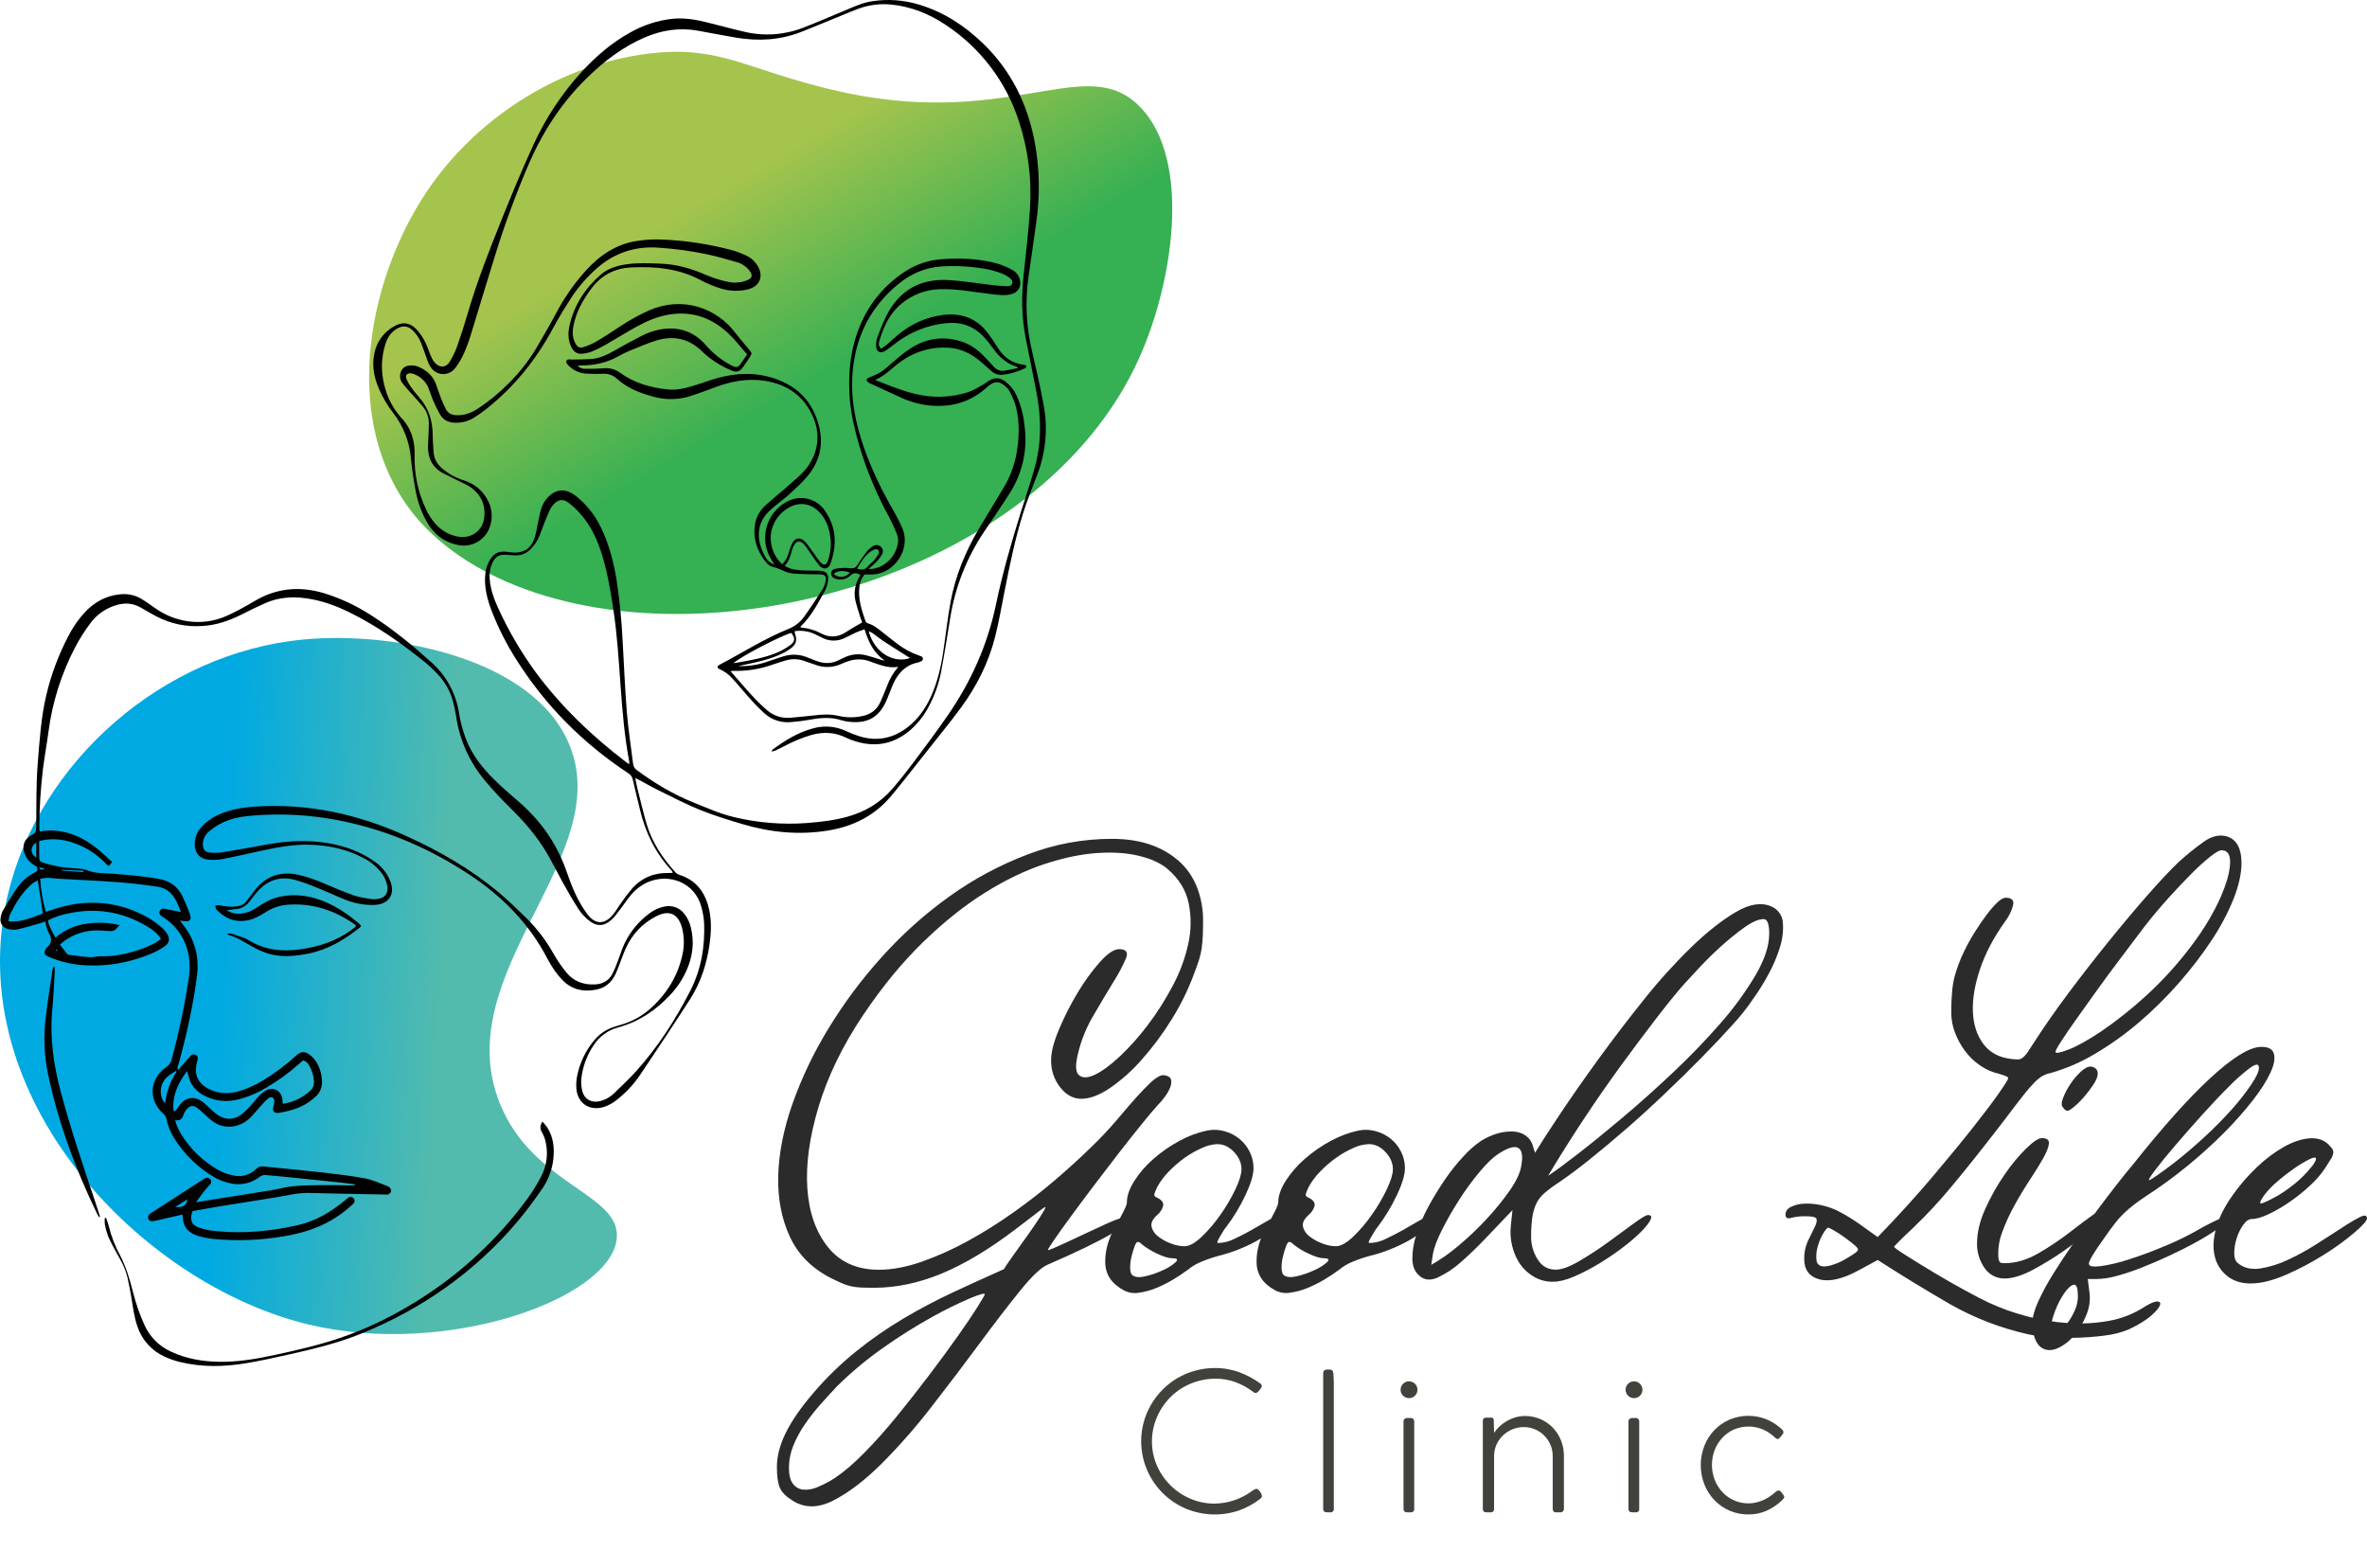 <svg width="154" height="102" viewBox="0 0 154 102" fill="none" xmlns="http://www.w3.org/2000/svg">
<g clip-path="url(#clip0_614_11188)">
<path d="M0.507 58.216C2.556 49.559 10.593 42.472 19.746 41.604C25.631 41.046 34.65 42.805 37.019 48.388C40.13 55.72 29.079 63.288 32.53 71.809C34.7 77.165 40.477 77.666 40.122 80.621C39.654 84.516 29.047 88.325 20.06 86.164C9.155 83.543 -2.6 71.355 0.507 58.216Z" fill="url(#paint0_linear_614_11188)"/>
<path d="M26.355 32.705C22.292 26.735 24.024 18.107 27.704 12.557C31.142 7.376 36.965 3.926 42.815 3.423C46.948 3.066 48.685 4.538 54.147 5.841C65.312 8.506 70.317 3.61 73.844 6.645C77.571 9.858 76.463 18.069 74.113 23.3C67.593 37.808 45.056 43.658 32.292 37.541C28.645 35.79 26.993 33.642 26.355 32.705Z" fill="url(#paint1_linear_614_11188)"/>
<path d="M72.315 54.572C73.338 54.572 74.224 54.714 74.974 54.998C75.663 55.247 76.294 55.634 76.827 56.135C77.314 56.608 77.686 57.185 77.915 57.823C78.154 58.478 78.275 59.169 78.274 59.866C78.274 60.245 78.267 60.58 78.256 60.861C78.244 61.142 78.221 61.417 78.185 61.678C78.148 61.943 78.088 62.205 78.006 62.46C77.921 62.72 77.821 63.005 77.702 63.312C77.315 64.368 76.819 65.38 76.221 66.333C75.65 67.257 74.999 68.131 74.276 68.944C73.666 69.643 72.971 70.264 72.206 70.792C71.516 71.254 70.897 71.485 70.351 71.484C69.827 71.484 69.369 71.236 68.976 70.738C68.58 70.231 68.372 69.604 68.387 68.962C68.387 68.441 68.56 67.772 68.906 66.955C69.252 66.133 69.657 65.338 70.118 64.574C70.537 63.867 71.02 63.201 71.564 62.584C72.064 62.028 72.48 61.75 72.813 61.749C73.261 61.749 73.414 61.945 73.261 62.336C73.031 62.872 72.756 63.389 72.441 63.881C72.049 64.52 71.614 65.249 71.139 66.066C70.682 66.834 70.345 67.667 70.139 68.535C69.948 69.294 69.972 69.768 70.211 69.957C70.45 70.147 70.801 70.129 71.263 69.904C71.727 69.679 72.262 69.282 72.869 68.713C73.526 68.089 74.131 67.412 74.675 66.688C75.286 65.881 75.829 65.025 76.299 64.13C76.765 63.264 77.108 62.337 77.315 61.376C77.506 60.511 77.512 59.615 77.333 58.747C77.154 57.906 76.708 57.178 75.996 56.562C75.567 56.183 74.954 55.893 74.157 55.691C73.36 55.49 72.438 55.425 71.391 55.496C70.344 55.566 69.203 55.804 67.966 56.21C66.73 56.616 65.445 57.232 64.111 58.058C62.779 58.887 61.434 59.958 60.077 61.271C58.72 62.584 57.41 64.176 56.149 66.049C54.817 68.038 53.853 70.022 53.259 71.999C52.664 73.977 52.42 75.748 52.527 77.312C52.633 78.874 53.08 80.148 53.865 81.131C54.651 82.115 55.757 82.606 57.182 82.606C58.039 82.606 58.961 82.434 59.948 82.091C60.978 81.729 61.975 81.283 62.931 80.758C63.96 80.195 64.955 79.572 65.911 78.893C66.898 78.195 67.82 77.478 68.677 76.743C69.534 76.008 70.313 75.298 71.014 74.611C71.623 74.025 72.2 73.408 72.745 72.763C73.223 72.195 73.628 71.727 73.959 71.36C74.29 70.994 74.57 70.704 74.797 70.49C74.968 70.318 75.16 70.168 75.368 70.044C75.49 69.967 75.636 69.935 75.779 69.955C76.018 70.002 76.155 70.097 76.189 70.238C76.222 70.406 76.203 70.579 76.136 70.736C76.05 70.951 75.936 71.154 75.797 71.34C75.652 71.542 75.49 71.732 75.314 71.908C75.075 72.169 74.731 72.578 74.28 73.134C73.829 73.69 73.342 74.306 72.817 74.981C72.293 75.657 71.758 76.356 71.21 77.078C70.663 77.8 70.163 78.47 69.712 79.085C69.26 79.702 68.891 80.217 68.605 80.631C68.32 81.046 68.177 81.276 68.178 81.324C68.178 81.347 68.303 81.306 68.552 81.2C68.802 81.094 69.117 80.953 69.496 80.776L70.745 80.189C71.197 79.977 71.619 79.781 72.012 79.603C72.336 79.452 72.67 79.322 73.011 79.213C73.28 79.13 73.445 79.112 73.493 79.159C73.612 79.373 73.214 79.746 72.297 80.279C71.38 80.812 69.995 81.481 68.14 82.286C67.712 82.475 67.111 83.05 66.337 84.01C65.564 84.969 64.695 86.1 63.732 87.401C62.769 88.704 61.74 90.061 60.645 91.47C59.637 92.781 58.547 94.027 57.381 95.201C56.298 96.279 55.257 97.078 54.257 97.599C53.258 98.12 52.366 98.131 51.581 97.635C51.153 97.374 50.873 97.096 50.742 96.8C50.611 96.503 50.546 96.048 50.546 95.432C50.546 94.744 50.736 94.01 51.117 93.229C51.498 92.448 52.105 91.571 52.938 90.599C53.78 89.616 54.712 88.713 55.721 87.899C56.686 87.124 57.704 86.417 58.769 85.785C59.828 85.158 60.903 84.589 61.996 84.079C63.09 83.569 64.195 83.066 65.313 82.569C65.409 82.403 65.605 82.113 65.902 81.699C66.2 81.285 66.509 80.852 66.83 80.402C67.151 79.952 67.431 79.544 67.668 79.177C67.906 78.809 68.026 78.59 68.027 78.519C67.949 78.548 67.877 78.59 67.814 78.644C67.694 78.727 67.497 78.874 67.225 79.09C66.952 79.306 66.569 79.598 66.069 79.973C64.356 81.276 62.756 82.235 61.27 82.851C59.782 83.467 58.325 83.776 56.898 83.778C56.54 83.778 56.236 83.772 55.988 83.761C55.766 83.752 55.545 83.722 55.329 83.671C55.133 83.623 54.942 83.557 54.758 83.476C54.567 83.393 54.329 83.281 54.04 83.138C52.802 82.499 51.916 81.6 51.381 80.439C50.847 79.278 50.597 77.969 50.632 76.511C50.668 75.055 50.971 73.503 51.542 71.857C52.148 70.141 52.932 68.494 53.883 66.941C54.896 65.271 56.067 63.7 57.379 62.251C58.699 60.78 60.177 59.457 61.786 58.307C63.35 57.186 65.053 56.273 66.854 55.589C68.596 54.92 70.447 54.575 72.315 54.572ZM64.072 84.205C64.072 84.11 63.743 84.199 63.086 84.473C62.251 84.834 61.435 85.237 60.641 85.681C59.56 86.281 58.512 86.939 57.503 87.653C56.408 88.416 55.381 89.272 54.434 90.211C54.1 90.568 53.75 90.953 53.381 91.366C53.015 91.776 52.675 92.21 52.365 92.663C52.064 93.096 51.813 93.56 51.615 94.048C51.429 94.499 51.332 94.982 51.329 95.47C51.329 95.946 51.413 96.295 51.58 96.518C51.656 96.626 51.754 96.716 51.868 96.783C51.981 96.851 52.108 96.894 52.239 96.909C52.563 96.937 52.889 96.882 53.185 96.749C53.584 96.585 53.967 96.382 54.327 96.145C54.899 95.766 55.535 95.221 56.237 94.511C56.938 93.8 57.646 93.006 58.359 92.128C59.073 91.252 59.775 90.358 60.465 89.445C61.156 88.533 61.769 87.698 62.304 86.941C62.842 86.182 63.27 85.548 63.589 85.04C63.907 84.531 64.068 84.253 64.072 84.205Z" fill="#2B2B2B"/>
<path d="M73.138 83.956C72.329 83.529 71.919 82.919 71.907 82.126C71.895 81.333 72.127 80.533 72.603 79.728C72.794 79.396 72.96 79.088 73.102 78.804C73.244 78.52 73.315 78.331 73.316 78.235C73.316 77.809 73.477 77.341 73.798 76.831C74.143 76.295 74.564 75.81 75.047 75.392C75.564 74.938 76.132 74.544 76.739 74.22C77.309 73.906 77.922 73.679 78.559 73.545C78.932 73.473 79.318 73.492 79.683 73.598C80.035 73.696 80.363 73.866 80.647 74.096C80.923 74.325 81.147 74.61 81.306 74.931C81.472 75.262 81.558 75.627 81.556 75.997C81.556 76.423 81.384 77.004 81.038 77.737C80.69 78.478 80.266 79.18 79.772 79.834C79.703 79.91 79.643 79.994 79.592 80.083C79.522 80.202 79.45 80.319 79.378 80.44C79.319 80.537 79.265 80.638 79.218 80.742C79.182 80.825 79.2 80.867 79.271 80.867C79.632 80.853 79.985 80.762 80.306 80.599C80.687 80.42 81.056 80.231 81.412 80.03C81.771 79.829 82.096 79.639 82.398 79.462C82.7 79.284 82.916 79.194 83.059 79.194H83.094C83.261 79.313 83.267 79.478 83.112 79.691C82.957 79.904 82.696 80.137 82.328 80.384C81.914 80.658 81.479 80.897 81.025 81.098C80.529 81.321 80.016 81.505 79.49 81.648C79.046 81.757 78.61 81.899 78.188 82.075C77.858 82.204 77.55 82.385 77.278 82.611C76.968 82.84 76.646 83.054 76.314 83.251C75.96 83.462 75.59 83.646 75.208 83.801C74.847 83.949 74.47 84.051 74.084 84.103C73.761 84.156 73.429 84.105 73.138 83.956ZM74.03 80.793C73.958 80.793 73.887 80.891 73.816 81.086C73.738 81.302 73.673 81.521 73.619 81.744C73.561 81.973 73.531 82.209 73.529 82.445C73.529 82.67 73.565 82.83 73.636 82.926C73.803 83.091 74.095 83.126 74.511 83.032C74.918 82.94 75.313 82.803 75.688 82.623C75.983 82.495 76.255 82.321 76.495 82.108C76.661 81.942 76.59 81.859 76.281 81.859C76.042 81.859 75.713 81.761 75.295 81.564C74.93 81.4 74.589 81.19 74.278 80.939C74.217 80.861 74.128 80.809 74.03 80.793ZM75.35 77.951C75.612 78.093 75.719 78.265 75.671 78.466C75.604 78.697 75.467 78.902 75.279 79.052C74.993 79.313 74.874 79.562 74.92 79.798C74.981 80.056 75.133 80.283 75.349 80.438C75.601 80.636 75.885 80.792 76.188 80.9C76.466 81.01 76.762 81.07 77.062 81.078C77.37 81.078 77.739 80.877 78.168 80.475C78.626 80.037 79.038 79.555 79.399 79.035C79.774 78.508 80.103 77.95 80.38 77.366C80.642 76.809 80.773 76.376 80.773 76.068C80.773 75.666 80.612 75.294 80.291 74.95C79.969 74.606 79.606 74.434 79.202 74.434C78.856 74.449 78.516 74.534 78.204 74.683C77.808 74.857 77.431 75.072 77.08 75.323C76.707 75.587 76.361 75.886 76.044 76.215C75.742 76.522 75.484 76.868 75.277 77.245C75.157 77.507 75.097 77.672 75.097 77.743C75.097 77.813 75.183 77.88 75.35 77.951Z" fill="#2B2B2B"/>
<path d="M82.985 83.955C82.177 83.528 81.766 82.918 81.754 82.125C81.741 81.332 81.973 80.532 82.45 79.727C82.641 79.395 82.808 79.087 82.95 78.803C83.091 78.519 83.163 78.329 83.163 78.234C83.163 77.808 83.324 77.34 83.645 76.83C83.991 76.294 84.412 75.809 84.895 75.392C85.413 74.937 85.982 74.544 86.59 74.219C87.16 73.906 87.773 73.679 88.409 73.545C88.783 73.473 89.168 73.492 89.534 73.598C89.886 73.696 90.214 73.865 90.497 74.096C90.774 74.325 90.999 74.609 91.157 74.931C91.323 75.262 91.409 75.627 91.407 75.997C91.407 76.423 91.235 77.004 90.89 77.737C90.541 78.478 90.117 79.18 89.623 79.834C89.554 79.91 89.494 79.993 89.444 80.083C89.372 80.202 89.3 80.319 89.23 80.44C89.17 80.537 89.116 80.638 89.069 80.742C89.033 80.826 89.051 80.867 89.122 80.867C89.483 80.853 89.836 80.762 90.157 80.599C90.537 80.42 90.906 80.231 91.264 80.03C91.621 79.83 91.95 79.64 92.25 79.462C92.546 79.283 92.767 79.194 92.91 79.194H92.945C93.111 79.313 93.118 79.478 92.963 79.691C92.809 79.904 92.546 80.137 92.178 80.384C91.765 80.658 91.329 80.897 90.876 81.098C90.379 81.322 89.866 81.506 89.341 81.648C88.894 81.755 88.457 81.897 88.033 82.072C87.703 82.201 87.395 82.381 87.123 82.607C86.813 82.837 86.491 83.05 86.159 83.247C85.805 83.459 85.435 83.643 85.053 83.798C84.693 83.946 84.315 84.047 83.929 84.099C83.607 84.153 83.276 84.102 82.985 83.955ZM83.881 80.792C83.809 80.792 83.738 80.89 83.667 81.085C83.589 81.301 83.524 81.52 83.471 81.743C83.412 81.972 83.382 82.208 83.381 82.445C83.381 82.669 83.417 82.829 83.489 82.925C83.655 83.09 83.946 83.125 84.363 83.031C84.769 82.939 85.165 82.802 85.541 82.622C85.835 82.494 86.108 82.32 86.347 82.107C86.514 81.941 86.442 81.858 86.134 81.858C85.895 81.858 85.566 81.76 85.148 81.563C84.783 81.399 84.441 81.189 84.13 80.938C84.068 80.859 83.978 80.807 83.878 80.792H83.881ZM85.202 77.95C85.463 78.092 85.57 78.264 85.523 78.466C85.455 78.696 85.318 78.901 85.13 79.051C84.844 79.312 84.724 79.561 84.771 79.797C84.832 80.055 84.984 80.282 85.2 80.437C85.452 80.635 85.735 80.791 86.038 80.899C86.317 81.009 86.612 81.07 86.912 81.077C87.221 81.077 87.59 80.876 88.018 80.474C88.477 80.037 88.889 79.554 89.25 79.034C89.625 78.507 89.953 77.949 90.231 77.365C90.493 76.808 90.624 76.376 90.624 76.067C90.624 75.666 90.463 75.293 90.142 74.949C89.821 74.605 89.459 74.433 89.054 74.433C88.707 74.448 88.367 74.533 88.054 74.682C87.659 74.856 87.282 75.071 86.93 75.322C86.558 75.586 86.211 75.885 85.896 76.215C85.593 76.521 85.335 76.868 85.128 77.245C85.009 77.506 84.949 77.671 84.949 77.742C84.949 77.812 85.031 77.879 85.198 77.95H85.202Z" fill="#2B2B2B"/>
<path d="M92.371 83.015C92.063 82.767 91.903 82.406 91.89 81.931C91.888 81.394 91.972 80.86 92.14 80.349C92.341 79.715 92.604 79.103 92.924 78.519C93.26 77.896 93.63 77.291 94.032 76.707C94.396 76.173 94.801 75.668 95.245 75.197C95.579 74.827 95.957 74.497 96.369 74.215C97.035 73.814 97.677 73.613 98.296 73.612C98.553 73.602 98.81 73.65 99.046 73.754C99.217 73.834 99.37 73.949 99.494 74.091C99.601 74.222 99.68 74.374 99.726 74.537C99.773 74.704 99.821 74.857 99.868 74.999C100.227 74.407 100.774 73.561 101.51 72.459C102.246 71.357 103.078 70.167 104.008 68.889C104.936 67.609 105.922 66.318 106.967 65.016C107.927 63.807 108.964 62.662 110.072 61.586C111.095 60.603 112.053 59.851 112.945 59.329C113.838 58.807 114.605 58.688 115.247 58.972C115.457 59.061 115.638 59.206 115.77 59.391C115.903 59.576 115.981 59.794 115.996 60.02C116.037 60.566 115.97 61.116 115.8 61.636C115.608 62.26 115.351 62.862 115.033 63.431C114.743 63.965 114.421 64.481 114.069 64.977C113.66 65.578 113.207 66.148 112.713 66.682C112.115 67.346 111.443 68.056 110.697 68.814C109.951 69.573 109.154 70.354 108.306 71.159C107.461 71.965 106.616 72.735 105.772 73.468C104.927 74.202 104.118 74.877 103.345 75.494C102.572 76.11 101.9 76.608 101.329 76.987C101.023 77.185 100.731 77.405 100.455 77.644C100.235 77.836 100.059 78.072 99.938 78.336C99.811 78.625 99.727 78.93 99.687 79.242C99.635 79.661 99.611 80.082 99.616 80.504C99.622 81 99.764 81.485 100.026 81.907C100.299 82.368 100.698 82.599 101.222 82.6C101.602 82.6 102.108 82.416 102.739 82.049C103.384 81.672 104.009 81.263 104.613 80.824C105.23 80.374 105.789 79.965 106.29 79.597C106.789 79.231 107.097 79.047 107.218 79.047C107.431 79.047 107.485 79.153 107.378 79.367C107.272 79.581 107.058 79.849 106.735 80.171C106.355 80.541 105.95 80.886 105.523 81.201C105.03 81.572 104.519 81.917 103.991 82.235C103.481 82.543 102.951 82.816 102.404 83.052C101.88 83.275 101.427 83.387 101.047 83.387C100.602 83.395 100.163 83.279 99.781 83.052C99.424 82.842 99.118 82.557 98.884 82.217C98.65 81.863 98.481 81.47 98.385 81.057C98.278 80.633 98.248 80.194 98.295 79.76L98.402 78.729C97.854 79.297 97.295 79.884 96.725 80.488C96.154 81.093 95.601 81.628 95.065 82.095C94.612 82.505 94.101 82.846 93.548 83.108C93.073 83.318 92.681 83.287 92.371 83.015ZM93.121 82.286C93.742 81.934 94.327 81.523 94.87 81.06C95.519 80.52 96.133 79.938 96.708 79.319C97.256 78.733 97.763 78.11 98.224 77.454C98.653 76.838 98.903 76.305 98.974 75.855C99.093 75.215 99.028 74.824 98.778 74.682C98.527 74.54 98.093 74.67 97.475 75.073C97.116 75.311 96.706 75.708 96.244 76.263C95.766 76.839 95.325 77.444 94.924 78.076C94.522 78.701 94.152 79.348 93.817 80.012C93.496 80.651 93.299 81.172 93.228 81.575L93.121 82.286ZM109.537 64.058C109.059 64.603 108.464 65.337 107.753 66.261C107.042 67.184 106.274 68.209 105.451 69.335C104.63 70.46 103.809 71.644 102.988 72.888C102.168 74.132 101.413 75.333 100.723 76.491C101.126 76.231 101.756 75.769 102.613 75.106C103.471 74.443 104.434 73.661 105.505 72.76C106.575 71.861 107.675 70.879 108.805 69.815C109.936 68.751 110.97 67.68 111.91 66.602C112.774 65.626 113.544 64.573 114.211 63.455C114.806 62.436 115.105 61.536 115.108 60.754C115.108 60.115 114.988 59.795 114.749 59.794C114.416 59.794 113.999 59.973 113.5 60.33C112.971 60.709 112.465 61.119 111.983 61.556C111.471 62.017 110.99 62.491 110.538 62.977C110.087 63.463 109.753 63.824 109.537 64.058Z" fill="#2B2B2B"/>
<path d="M126.951 65.87C126.951 64.852 127.023 64.076 127.166 63.542C127.317 62.986 127.52 62.445 127.772 61.926C127.984 61.48 128.224 61.047 128.489 60.629C128.75 60.213 129.005 59.84 129.255 59.51C129.465 59.223 129.698 58.955 129.952 58.706C130.166 58.506 130.346 58.406 130.49 58.405C130.894 58.405 131.055 58.571 130.971 58.902C130.875 59.261 130.711 59.599 130.49 59.897C129.724 60.964 129.169 62.013 128.823 63.046C128.478 64.079 128.323 65.009 128.359 65.835C128.395 66.664 128.621 67.357 129.037 67.914C129.454 68.471 130.055 68.797 130.839 68.891C130.988 68.911 131.137 68.923 131.287 68.926C131.406 68.922 131.519 68.879 131.609 68.802C131.742 68.69 131.856 68.558 131.948 68.411C132.068 68.233 132.234 67.978 132.448 67.647C133.042 66.724 133.755 65.705 134.589 64.591C135.423 63.477 136.279 62.376 137.158 61.289C138.038 60.2 138.882 59.193 139.692 58.269C140.502 57.345 141.18 56.622 141.726 56.101C142.247 55.625 142.795 55.181 143.368 54.77C143.915 54.379 144.438 54.266 144.938 54.431C145.533 54.644 145.832 55.213 145.835 56.137C145.835 56.824 145.662 57.606 145.317 58.482C144.933 59.428 144.453 60.332 143.884 61.181C143.24 62.15 142.531 63.075 141.76 63.948C140.961 64.862 140.096 65.716 139.173 66.506C138.283 67.269 137.328 67.952 136.318 68.549C135.409 69.096 134.431 69.52 133.409 69.81C133.221 69.848 133.04 69.914 132.872 70.005C132.683 70.126 132.509 70.27 132.354 70.432C132.088 70.707 131.837 70.998 131.605 71.302C131.306 71.682 130.907 72.203 130.409 72.866C129.1 74.572 127.976 75.987 127.036 77.112C126.22 78.105 125.344 79.049 124.413 79.937C124.08 80.245 123.8 80.513 123.575 80.74C123.348 80.966 123.236 81.09 123.236 81.113C123.236 81.161 123.497 81.35 124.022 81.682C124.546 82.014 125.151 82.387 125.841 82.801C126.532 83.215 127.215 83.604 127.893 83.974C128.572 84.343 129.065 84.599 129.374 84.738C130.173 85.108 131.003 85.407 131.854 85.63C132.736 85.866 133.638 86.015 134.549 86.077C135.432 86.136 136.319 86.089 137.19 85.934C138.016 85.791 138.805 85.483 139.509 85.028C139.889 84.791 140.17 84.671 140.348 84.671C140.527 84.671 140.586 84.754 140.527 84.92C140.469 85.086 140.277 85.311 139.956 85.595C139.635 85.879 139.15 86.175 138.511 86.483C137.998 86.694 137.457 86.832 136.905 86.892C135.674 87.049 134.43 87.079 133.193 86.981C132.773 86.951 132.356 86.892 131.945 86.802C130.167 86.406 128.459 85.747 126.877 84.848C125.354 83.971 123.784 83.012 122.166 81.97L120.989 82.609C119.918 83.201 119.05 83.409 118.384 83.234C117.717 83.059 117.384 82.615 117.384 81.901C117.376 81.491 117.461 81.084 117.634 80.711C117.8 80.368 117.943 80.078 118.063 79.841C118.181 79.604 118.223 79.426 118.187 79.305C118.152 79.184 117.918 79.126 117.492 79.126C117.167 79.117 116.843 79.153 116.528 79.233C116.29 79.304 116.169 79.233 116.169 79.02C116.169 78.808 116.281 78.641 116.508 78.522C116.77 78.395 117.055 78.322 117.346 78.309C117.718 78.288 118.09 78.318 118.453 78.398C118.836 78.474 119.208 78.6 119.559 78.771C120.075 79.036 120.57 79.339 121.041 79.677C121.48 79.997 121.855 80.264 122.164 80.481C123.45 79.154 124.61 77.881 125.644 76.66C126.679 75.44 127.571 74.356 128.32 73.41C129.07 72.462 129.647 71.698 130.051 71.118C130.456 70.537 130.658 70.211 130.658 70.141C130.658 70.094 130.598 70.046 130.479 69.998C130.36 69.95 130.216 69.909 130.05 69.856C129.615 69.758 129.203 69.576 128.837 69.321C128.458 69.064 128.125 68.746 127.851 68.379C127.576 68.009 127.353 67.603 127.191 67.171C127.032 66.756 126.951 66.315 126.951 65.87ZM120.884 81.29C120.884 81.219 120.789 81.106 120.599 80.953C120.409 80.799 120.2 80.639 119.971 80.473C119.761 80.317 119.54 80.175 119.312 80.047C119.198 79.976 119.078 79.916 118.953 79.868C118.881 79.868 118.768 79.999 118.614 80.259C118.454 80.531 118.333 80.824 118.256 81.129C118.174 81.412 118.15 81.708 118.184 82C118.22 82.26 118.392 82.391 118.701 82.391C118.903 82.379 119.101 82.337 119.29 82.266C119.539 82.184 119.78 82.077 120.007 81.947C120.233 81.817 120.436 81.692 120.614 81.574C120.793 81.456 120.884 81.362 120.884 81.291V81.29ZM133.731 68.428C133.731 68.547 134.011 68.499 134.57 68.286C135.13 68.074 135.842 67.677 136.711 67.096C137.733 66.394 138.705 65.622 139.62 64.786C140.78 63.726 141.831 62.554 142.758 61.286C143.258 60.611 143.706 59.898 144.096 59.155C144.424 58.542 144.693 57.899 144.899 57.236C145.065 56.667 145.125 56.205 145.078 55.85C145.031 55.496 144.851 55.317 144.54 55.315C144.398 55.315 144.154 55.451 143.808 55.723C143.384 56.067 142.979 56.435 142.596 56.824C142.131 57.286 141.632 57.814 141.097 58.406C140.562 58.998 140.044 59.614 139.544 60.253C139.449 60.372 139.247 60.64 138.937 61.057C138.627 61.473 138.253 61.97 137.813 62.548C137.373 63.129 136.915 63.751 136.44 64.413C135.964 65.076 135.524 65.692 135.119 66.261C134.714 66.829 134.381 67.315 134.119 67.719C133.858 68.122 133.729 68.359 133.731 68.429V68.428Z" fill="#2B2B2B"/>
<path d="M130.412 82.18C131.149 82.18 131.893 81.96 132.643 81.522C133.344 81.116 134.017 80.665 134.659 80.171C135.254 79.71 135.741 79.343 136.122 79.07C136.502 78.802 136.693 78.827 136.693 79.159C136.693 79.278 136.461 79.556 135.997 79.994C135.471 80.483 134.911 80.934 134.32 81.344C133.663 81.807 132.978 82.228 132.268 82.606C131.554 82.984 130.948 83.173 130.447 83.174C130.183 83.183 129.922 83.123 129.688 83.002C129.453 82.881 129.254 82.701 129.11 82.481C128.788 82.017 128.619 81.464 128.628 80.9C128.628 80.189 128.807 79.438 129.165 78.644C129.513 77.868 129.931 77.124 130.415 76.424C130.828 75.811 131.3 75.24 131.824 74.718C132.289 74.268 132.628 74.043 132.842 74.042C133.174 74.042 133.329 74.162 133.305 74.399C133.282 74.637 133.156 74.955 132.931 75.358C132.705 75.76 132.419 76.223 132.074 76.744C131.73 77.265 131.396 77.815 131.075 78.396C130.76 78.96 130.49 79.548 130.268 80.154C130.061 80.698 129.976 81.28 130.019 81.86C130.031 81.948 130.062 82.033 130.108 82.109C130.144 82.156 130.246 82.18 130.412 82.18ZM134.516 72.266C134.421 72.266 134.325 72.195 134.23 72.053C134.111 71.958 134.106 71.763 134.213 71.466C134.332 71.147 134.487 70.844 134.677 70.56C134.87 70.263 135.098 69.989 135.355 69.744C135.605 69.507 135.824 69.387 136.015 69.387C136.125 69.391 136.23 69.428 136.318 69.493C136.374 69.534 136.418 69.588 136.446 69.65C136.474 69.713 136.485 69.782 136.479 69.85C136.479 70.04 136.389 70.271 136.21 70.543C136.026 70.824 135.824 71.092 135.604 71.346C135.402 71.582 135.181 71.802 134.943 72.003C134.73 72.178 134.587 72.266 134.516 72.266Z" fill="#2B2B2B"/>
<path d="M132.23 86.052C132.23 85.695 132.354 85.239 132.604 84.684C132.891 84.059 133.218 83.453 133.585 82.872C133.99 82.22 134.436 81.545 134.923 80.847C135.41 80.148 135.893 79.479 136.369 78.839C136.845 78.199 137.29 77.613 137.707 77.08C138.124 76.547 138.463 76.126 138.724 75.819C140.722 73.308 142.423 71.407 143.827 70.116C145.231 68.825 146.302 68.156 147.039 68.108C147.539 68.085 147.838 68.227 147.936 68.534C148.034 68.842 147.962 69.257 147.721 69.778C147.482 70.3 147.102 70.899 146.58 71.573C146.004 72.307 145.384 73.007 144.725 73.668C143.966 74.432 143.167 75.156 142.333 75.837C141.454 76.557 140.535 77.227 139.581 77.844C139.295 78.034 139.046 78.213 138.831 78.379C138.617 78.546 138.407 78.725 138.204 78.915C137.984 79.124 137.781 79.35 137.597 79.591C137.394 79.851 137.162 80.171 136.901 80.549C136.237 81.47 135.905 82.025 135.905 82.214C135.905 82.38 136.155 82.433 136.654 82.374C137.291 82.282 137.919 82.132 138.528 81.927C139.278 81.689 140.075 81.392 140.919 81.035C141.725 80.701 142.506 80.312 143.256 79.869C143.994 79.467 144.5 79.236 144.773 79.177C145.046 79.117 145.111 79.182 144.969 79.372C144.85 79.514 144.606 79.715 144.238 79.975C143.813 80.272 143.372 80.544 142.917 80.793C142.405 81.077 141.846 81.361 141.24 81.645C140.634 81.93 140.033 82.19 139.438 82.427C138.89 82.648 138.33 82.838 137.761 82.996C137.332 83.123 136.888 83.195 136.44 83.209H135.833L135.941 84.061C136.009 84.562 135.941 85.071 135.745 85.536C135.558 86.02 135.292 86.47 134.959 86.869C134.67 87.223 134.304 87.509 133.889 87.704C133.496 87.882 133.145 87.876 132.836 87.686C132.645 87.567 132.496 87.359 132.387 87.061C132.276 86.737 132.223 86.395 132.23 86.052ZM135.188 84.311C135.188 83.789 135.098 83.546 134.919 83.582C134.74 83.618 134.538 83.796 134.313 84.118C134.063 84.483 133.859 84.876 133.706 85.29C133.527 85.752 133.437 86.137 133.437 86.445C133.437 86.705 133.473 86.835 133.545 86.835C133.64 86.835 133.782 86.765 133.972 86.623C134.183 86.46 134.369 86.269 134.525 86.055C134.71 85.805 134.866 85.536 134.99 85.251C135.123 84.955 135.193 84.635 135.194 84.311H135.188ZM146.965 69.458C146.965 69.198 146.78 69.198 146.412 69.458C145.922 69.824 145.462 70.228 145.037 70.667C144.489 71.211 143.9 71.833 143.27 72.532C142.641 73.231 142.058 73.895 141.522 74.522C140.984 75.149 140.55 75.682 140.22 76.12C139.889 76.559 139.758 76.778 139.827 76.778C139.874 76.778 140.059 76.666 140.38 76.441C140.702 76.216 141.065 75.948 141.469 75.638C142.134 75.116 142.8 74.548 143.467 73.932C144.086 73.364 144.675 72.765 145.234 72.138C145.686 71.634 146.103 71.099 146.482 70.538C146.808 70.056 146.97 69.696 146.971 69.458H146.965Z" fill="#2B2B2B"/>
<path d="M145.221 77.809C145.701 77.12 146.251 76.483 146.862 75.908C147.394 75.398 147.987 74.956 148.628 74.593C149.211 74.273 149.753 74.095 150.253 74.057C150.753 74.02 151.157 74.144 151.466 74.43C151.563 74.524 151.653 74.625 151.735 74.733C151.793 74.815 151.819 74.917 151.805 75.017C151.781 75.157 151.726 75.29 151.645 75.408C151.55 75.562 151.419 75.771 151.252 76.032C150.981 76.43 150.663 76.794 150.306 77.116C149.893 77.504 149.452 77.86 148.985 78.182C148.55 78.486 148.091 78.755 147.612 78.985C147.159 79.198 146.791 79.305 146.506 79.305C146.315 79.305 146.131 79.429 145.952 79.678C145.765 79.944 145.621 80.237 145.524 80.548C145.419 80.865 145.365 81.196 145.363 81.53C145.363 81.849 145.447 82.065 145.614 82.188C145.994 82.495 146.469 82.607 147.041 82.525C147.659 82.427 148.259 82.242 148.825 81.974C149.465 81.678 150.085 81.339 150.68 80.961C151.299 80.57 151.852 80.215 152.34 79.895C152.725 79.635 153.124 79.397 153.536 79.181C153.845 79.027 153.999 79.056 153.999 79.271C153.999 79.412 153.732 79.714 153.197 80.177C152.572 80.704 151.91 81.185 151.216 81.616C150.424 82.117 149.595 82.557 148.736 82.931C147.867 83.309 147.1 83.499 146.434 83.499C145.836 83.499 145.337 83.345 144.935 83.037C144.532 82.731 144.243 82.3 144.115 81.812C143.971 81.302 143.983 80.704 144.15 80.017C144.316 79.33 144.673 78.594 145.221 77.809ZM150.68 75.393C150.68 75.274 150.544 75.279 150.27 75.41C149.928 75.581 149.601 75.777 149.289 75.997C148.898 76.265 148.523 76.556 148.165 76.867C147.854 77.126 147.573 77.418 147.326 77.737C147.087 78.069 147.004 78.253 147.077 78.289C147.149 78.325 147.53 78.153 148.219 77.773C148.498 77.604 148.767 77.42 149.025 77.222C149.31 77.01 149.58 76.779 149.832 76.53C150.048 76.317 150.251 76.092 150.439 75.855C150.6 75.642 150.68 75.488 150.68 75.393Z" fill="#2B2B2B"/>
<path d="M81.996 90.005C82.026 90.024 82.051 90.05 82.068 90.081C82.086 90.111 82.095 90.146 82.097 90.181C82.091 90.232 82.069 90.28 82.035 90.319C82.018 90.337 82.004 90.357 81.99 90.377C81.966 90.413 81.94 90.447 81.912 90.479C81.88 90.514 81.848 90.545 81.815 90.575C81.789 90.6 81.755 90.615 81.719 90.618H81.694C81.678 90.62 81.661 90.62 81.645 90.618C81.617 90.608 81.592 90.594 81.568 90.577C81.216 90.306 80.826 90.087 80.409 89.929C79.986 89.77 79.537 89.691 79.085 89.694C78.709 89.692 78.334 89.742 77.971 89.842C77.624 89.937 77.29 90.077 76.978 90.257C76.672 90.435 76.391 90.651 76.142 90.902C75.896 91.151 75.682 91.43 75.505 91.732C75.327 92.037 75.188 92.363 75.093 92.702C74.898 93.405 74.898 94.147 75.093 94.849C75.189 95.189 75.33 95.514 75.512 95.816C75.691 96.116 75.907 96.391 76.156 96.635C76.403 96.882 76.681 97.095 76.983 97.269C77.285 97.446 77.609 97.582 77.947 97.677C78.294 97.774 78.653 97.822 79.014 97.821C79.909 97.81 80.776 97.514 81.49 96.976L81.649 96.887C81.68 96.87 81.714 96.86 81.75 96.857C81.789 96.862 81.825 96.879 81.853 96.906C81.896 96.943 81.935 96.984 81.969 97.028C82.007 97.078 82.039 97.131 82.065 97.187C82.087 97.232 82.099 97.281 82.102 97.331C82.102 97.366 82.092 97.4 82.071 97.428C82.046 97.458 82.018 97.486 81.989 97.512C81.577 97.831 81.118 98.084 80.628 98.261C79.499 98.648 78.266 98.61 77.164 98.154C76.597 97.915 76.081 97.569 75.646 97.135C75.211 96.699 74.864 96.185 74.624 95.62C74.334 94.938 74.208 94.198 74.256 93.459C74.304 92.72 74.525 92.002 74.901 91.363C75.108 91.01 75.359 90.685 75.649 90.395C75.938 90.105 76.263 89.853 76.617 89.647C76.976 89.441 77.361 89.281 77.761 89.171C78.175 89.056 78.604 88.999 79.034 89C79.577 88.995 80.116 89.088 80.626 89.274C81.115 89.451 81.577 89.697 81.996 90.005Z" fill="#42423C"/>
<path d="M86.088 89.317C86.088 89.287 86.093 89.258 86.105 89.231C86.116 89.203 86.134 89.179 86.155 89.159C86.204 89.118 86.266 89.097 86.329 89.1H86.523C86.552 89.099 86.581 89.103 86.609 89.113C86.636 89.123 86.661 89.139 86.682 89.159C86.719 89.204 86.742 89.259 86.747 89.317C86.755 89.422 86.763 89.534 86.77 89.655C86.776 89.775 86.779 89.899 86.779 90.024V98.161C86.783 98.192 86.78 98.224 86.77 98.254C86.759 98.283 86.742 98.31 86.72 98.332C86.697 98.354 86.67 98.37 86.64 98.38C86.61 98.389 86.578 98.391 86.547 98.386H86.334C86.174 98.386 86.088 98.312 86.088 98.161V89.317Z" fill="#42423C"/>
<path d="M91.124 90.412C91.124 90.285 91.168 90.163 91.249 90.065C91.33 89.967 91.442 89.9 91.567 89.876C91.692 89.851 91.821 89.87 91.933 89.93C92.045 89.99 92.133 90.087 92.181 90.204C92.23 90.321 92.236 90.451 92.198 90.572C92.161 90.693 92.083 90.798 91.977 90.868C91.871 90.938 91.744 90.969 91.618 90.956C91.491 90.943 91.373 90.887 91.284 90.797C91.232 90.747 91.191 90.687 91.164 90.621C91.137 90.555 91.123 90.483 91.124 90.412ZM91.314 92.485C91.312 92.453 91.317 92.422 91.328 92.393C91.34 92.364 91.357 92.337 91.379 92.315C91.426 92.272 91.489 92.249 91.552 92.252H91.778C91.81 92.25 91.842 92.254 91.872 92.265C91.902 92.276 91.929 92.293 91.952 92.315C91.993 92.362 92.015 92.423 92.011 92.485V98.161C92.015 98.192 92.012 98.224 92.001 98.254C91.991 98.283 91.974 98.31 91.951 98.332C91.929 98.354 91.901 98.37 91.871 98.379C91.841 98.389 91.81 98.391 91.778 98.386H91.559C91.4 98.386 91.314 98.312 91.314 98.161V92.485Z" fill="#42423C"/>
<path d="M97.205 98.162C97.209 98.193 97.205 98.225 97.195 98.254C97.185 98.284 97.168 98.311 97.145 98.333C97.123 98.355 97.095 98.371 97.065 98.38C97.035 98.39 97.003 98.392 96.972 98.387H96.714C96.555 98.387 96.475 98.313 96.475 98.162V92.429C96.473 92.376 96.491 92.325 96.525 92.284C96.543 92.265 96.566 92.25 96.591 92.241C96.616 92.231 96.643 92.227 96.67 92.229H97.041C97.077 92.228 97.112 92.241 97.139 92.265C97.166 92.292 97.183 92.328 97.186 92.365L97.205 93.218C97.311 93.06 97.436 92.915 97.575 92.785C97.721 92.651 97.881 92.535 98.053 92.438C98.226 92.339 98.411 92.261 98.604 92.207C98.803 92.149 99.009 92.12 99.216 92.121C99.553 92.118 99.886 92.184 100.196 92.313C100.506 92.442 100.787 92.632 101.021 92.872C101.25 93.111 101.431 93.39 101.555 93.696C101.686 94.017 101.753 94.361 101.75 94.707V98.137C101.755 98.17 101.751 98.204 101.741 98.236C101.73 98.268 101.712 98.297 101.688 98.321C101.665 98.345 101.636 98.363 101.604 98.375C101.573 98.386 101.539 98.391 101.505 98.387H101.247C101.215 98.391 101.183 98.387 101.153 98.377C101.122 98.367 101.094 98.351 101.071 98.329C101.033 98.274 101.016 98.209 101.021 98.143V94.695C101.018 94.445 100.964 94.198 100.862 93.969C100.766 93.749 100.628 93.549 100.456 93.379C100.286 93.212 100.084 93.078 99.863 92.986C99.634 92.89 99.388 92.841 99.14 92.842C98.893 92.841 98.648 92.888 98.419 92.98C98.196 93.069 97.99 93.197 97.813 93.359C97.636 93.52 97.493 93.713 97.389 93.928C97.281 94.15 97.22 94.391 97.209 94.638L97.205 98.162Z" fill="#42423C"/>
<path d="M105.763 90.412C105.763 90.285 105.807 90.163 105.887 90.065C105.968 89.967 106.08 89.9 106.205 89.876C106.33 89.851 106.459 89.87 106.571 89.93C106.683 89.99 106.771 90.087 106.819 90.204C106.868 90.321 106.874 90.451 106.837 90.572C106.799 90.693 106.721 90.798 106.615 90.868C106.509 90.938 106.382 90.969 106.256 90.956C106.129 90.943 106.011 90.887 105.922 90.797C105.87 90.747 105.83 90.687 105.802 90.621C105.775 90.555 105.761 90.483 105.763 90.412ZM105.95 92.485C105.949 92.453 105.954 92.422 105.965 92.393C105.977 92.363 105.995 92.337 106.017 92.315C106.064 92.272 106.127 92.249 106.191 92.252H106.417C106.448 92.25 106.48 92.254 106.509 92.265C106.539 92.276 106.566 92.293 106.589 92.315C106.63 92.361 106.652 92.422 106.649 92.485V98.161C106.653 98.192 106.65 98.224 106.64 98.254C106.629 98.283 106.612 98.31 106.59 98.332C106.567 98.354 106.54 98.37 106.51 98.379C106.48 98.389 106.448 98.391 106.417 98.386H106.195C106.036 98.386 105.95 98.312 105.95 98.161V92.485Z" fill="#42423C"/>
<path d="M115.53 97.054C115.579 97.004 115.644 96.973 115.713 96.967C115.741 96.967 115.769 96.974 115.794 96.986C115.827 97 115.855 97.024 115.875 97.054L116.035 97.266C116.063 97.3 116.081 97.341 116.086 97.385C116.087 97.423 116.073 97.461 116.047 97.49C116.006 97.538 115.962 97.585 115.915 97.629C115.629 97.9 115.298 98.122 114.938 98.284C114.565 98.448 114.16 98.53 113.752 98.524C113.337 98.529 112.926 98.448 112.544 98.287C112.162 98.125 111.818 97.887 111.533 97.586C111.254 97.29 111.034 96.944 110.886 96.566C110.575 95.761 110.575 94.87 110.886 94.065C111.033 93.686 111.253 93.34 111.533 93.044C111.811 92.753 112.144 92.521 112.514 92.36C113.269 92.041 114.118 92.026 114.884 92.319C115.234 92.457 115.557 92.655 115.839 92.903C115.887 92.939 115.931 92.98 115.971 93.025C116.009 93.065 116.031 93.118 116.033 93.173C116.032 93.224 116.013 93.273 115.977 93.311L115.845 93.48C115.815 93.517 115.782 93.552 115.747 93.583C115.721 93.605 115.689 93.617 115.656 93.617C115.622 93.613 115.589 93.603 115.559 93.587C115.529 93.571 115.502 93.549 115.481 93.523C115.257 93.305 114.996 93.128 114.71 93C114.41 92.872 114.087 92.807 113.761 92.807C113.435 92.807 113.112 92.872 112.811 93C112.526 93.128 112.27 93.311 112.057 93.539C111.843 93.769 111.674 94.038 111.56 94.331C111.321 94.957 111.321 95.648 111.56 96.274C111.675 96.566 111.844 96.835 112.057 97.066C112.275 97.302 112.539 97.49 112.834 97.617C113.13 97.744 113.448 97.808 113.77 97.805C113.936 97.805 114.102 97.785 114.263 97.745C114.427 97.707 114.587 97.654 114.741 97.586C114.889 97.516 115.032 97.434 115.167 97.342C115.296 97.256 115.417 97.159 115.53 97.054Z" fill="#42423C"/>
<path d="M11.588 69.619C11.851 69.316 12.11 69.009 12.379 68.711C12.422 68.653 12.487 68.613 12.559 68.602C12.63 68.59 12.704 68.606 12.764 68.648C12.896 68.737 12.878 68.868 12.842 69.005C12.817 69.098 12.791 69.193 12.773 69.289C12.654 69.914 12.883 70.435 13.433 70.762C14.081 71.145 14.77 71.203 15.489 71.007C16.025 70.854 16.539 70.632 17.017 70.346C17.826 69.865 18.582 69.302 19.274 68.666C19.55 68.418 19.789 68.373 20.096 68.582C20.291 68.719 20.457 68.893 20.585 69.094C20.8 69.451 20.923 69.855 20.944 70.27C20.966 70.455 20.946 70.643 20.885 70.819C20.824 70.995 20.723 71.155 20.591 71.287C20.374 71.501 20.131 71.686 19.868 71.84C19.363 72.131 18.801 72.279 18.23 72.388C18.176 72.399 18.121 72.404 18.066 72.405C17.827 72.405 17.729 72.291 17.775 72.058C17.812 71.922 17.837 71.783 17.85 71.643C17.851 71.598 17.841 71.553 17.822 71.511C17.803 71.47 17.776 71.433 17.741 71.404C17.697 71.387 17.649 71.382 17.602 71.387C17.556 71.393 17.511 71.41 17.472 71.437C17.329 71.554 17.197 71.684 17.078 71.825C16.82 72.108 16.58 72.405 16.315 72.678C16.058 72.95 15.729 73.144 15.366 73.237C15.107 73.309 14.835 73.32 14.571 73.271C14.307 73.221 14.057 73.112 13.842 72.951C13.614 72.786 13.415 72.58 13.201 72.394C13.076 72.273 12.943 72.16 12.803 72.055C12.578 71.903 12.368 71.924 12.185 72.123C12.078 72.232 11.996 72.362 11.944 72.505C11.863 72.768 11.736 72.933 11.406 72.874C11.417 72.955 11.435 73.036 11.461 73.114C11.553 73.346 11.661 73.572 11.784 73.79C12.378 74.749 13.203 75.546 14.183 76.11C14.489 76.276 14.817 76.397 15.158 76.467C15.426 76.535 15.708 76.531 15.974 76.456C16.24 76.381 16.482 76.237 16.674 76.04C16.735 75.978 16.809 75.933 16.891 75.906C16.973 75.879 17.061 75.873 17.146 75.887C18.395 76.017 19.648 76.127 20.896 76.268C21.85 76.376 22.806 76.49 23.75 76.662C24.227 76.751 24.679 76.972 25.14 77.139C25.225 77.162 25.302 77.207 25.364 77.269C25.394 77.304 25.416 77.345 25.43 77.39C25.444 77.434 25.449 77.481 25.444 77.527C25.425 77.601 25.327 77.667 25.248 77.705C25.198 77.733 25.121 77.713 25.055 77.712C23.404 77.678 21.754 77.654 20.103 77.609C19.386 77.589 18.696 77.774 17.997 77.888C16.789 78.085 15.576 78.271 14.373 78.468C13.745 78.571 13.128 78.686 12.528 78.791C12.319 79.332 12.451 79.696 12.954 79.871C13.306 79.988 13.67 80.062 14.039 80.093C15.839 80.271 17.616 80.105 19.378 79.705C20.563 79.437 21.555 78.828 22.474 78.07C22.536 78.009 22.605 77.954 22.678 77.907C22.729 77.874 22.791 77.861 22.852 77.871C22.912 77.88 22.967 77.912 23.006 77.959C23.049 78.003 23.073 78.062 23.073 78.123C23.073 78.184 23.049 78.243 23.006 78.287C22.915 78.382 22.818 78.472 22.715 78.555C21.495 79.626 20.047 80.176 18.46 80.429C16.972 80.686 15.456 80.746 13.952 80.608C13.571 80.575 13.195 80.502 12.831 80.388C12.249 80.199 11.898 79.799 11.897 79.155C11.892 79.108 11.882 79.061 11.867 79.016L10.418 79.348C10.29 79.376 10.163 79.407 10.034 79.431C9.816 79.472 9.699 79.431 9.65 79.283C9.596 79.12 9.674 79.016 9.808 78.931C9.911 78.868 10.01 78.8 10.111 78.735L13.111 76.799C13.183 76.752 13.256 76.702 13.333 76.662C13.383 76.627 13.444 76.612 13.505 76.619C13.566 76.626 13.622 76.655 13.662 76.701C13.71 76.749 13.736 76.813 13.736 76.88C13.736 76.947 13.71 77.011 13.662 77.058C13.529 77.217 13.382 77.364 13.255 77.528C13.096 77.73 12.95 77.945 12.754 78.217L14.021 78.011C15.228 77.82 16.441 77.632 17.644 77.434C18.097 77.36 18.541 77.23 18.995 77.181C19.548 77.123 20.108 77.11 20.664 77.103C21.364 77.093 22.065 77.11 22.764 77.114H23.082C23.082 77.094 23.082 77.072 23.087 77.052C22.766 77.01 22.445 76.963 22.124 76.928C20.983 76.809 19.841 76.692 18.698 76.577C18.221 76.529 17.742 76.478 17.264 76.445C17.147 76.437 17.032 76.469 16.935 76.534C16.177 77.119 15.355 77.159 14.488 76.841C14.313 76.78 14.143 76.703 13.982 76.611C12.889 75.979 11.971 75.087 11.312 74.014C11.081 73.642 10.919 73.233 10.832 72.805C10.809 72.677 10.744 72.561 10.645 72.476C9.626 71.575 9.709 70.18 10.833 69.411C11.004 69.297 11.124 69.122 11.167 68.922C11.636 67.2 12.006 65.452 12.273 63.688C12.37 63.118 12.358 62.534 12.238 61.969C12.028 61.032 11.46 60.215 10.654 59.69C10.601 59.653 10.541 59.624 10.488 59.586C10.436 59.554 10.398 59.504 10.38 59.445C10.363 59.387 10.367 59.324 10.392 59.269C10.412 59.211 10.454 59.163 10.508 59.135C10.562 59.107 10.625 59.1 10.684 59.117C10.888 59.153 11.091 59.199 11.294 59.24C11.431 59.268 11.563 59.294 11.769 59.329C11.56 58.767 11.351 58.258 10.903 57.93C10.662 57.756 10.316 57.688 10.006 57.647C9.172 57.533 8.336 57.437 7.496 57.379C6.254 57.29 5.008 57.235 3.763 57.164C3.545 57.151 3.328 57.111 3.111 57.109C2.944 57.118 2.777 57.139 2.613 57.17C2.66 57.898 2.782 58.618 2.978 59.32C3.426 59.185 3.847 59.029 4.28 58.93C6.173 58.501 7.972 58.757 9.659 59.715C9.967 59.901 10.258 60.114 10.53 60.349C10.67 60.471 10.79 60.615 10.883 60.775C11.074 61.09 11.017 61.352 10.711 61.566C10.159 61.953 9.534 62.184 8.896 62.382C7.757 62.739 6.559 62.876 5.367 62.785C4.613 62.73 3.874 62.549 3.18 62.25C2.863 62.113 2.822 61.982 3.011 61.7C3.021 61.681 3.034 61.663 3.049 61.646C3.363 61.37 3.407 61.062 3.178 60.706C3.114 60.593 3.065 60.471 3.034 60.345C2.998 60.224 2.98 60.097 2.945 59.946C2.801 59.996 2.692 60.041 2.578 60.073C2.096 60.208 1.616 60.357 1.128 60.464C0.923 60.498 0.714 60.489 0.514 60.436C0.356 60.403 0.218 60.31 0.129 60.176C0.041 60.042 0.009 59.879 0.04 59.722C0.061 59.549 0.113 59.382 0.195 59.228C0.501 58.713 0.808 58.198 1.154 57.71C1.441 57.309 1.823 56.984 2.265 56.762C2.496 56.644 2.499 56.428 2.265 56.3C1.971 56.147 1.742 55.894 1.621 55.586C1.407 55.041 1.56 54.579 2.08 54.318C2.303 54.206 2.355 54.076 2.358 53.841C2.374 52.448 2.344 51.05 2.455 49.664C2.576 48.159 2.67 46.643 3.026 45.165C3.341 43.851 3.818 42.581 4.447 41.384C4.733 40.819 5.095 40.296 5.523 39.83C6.135 39.181 6.868 38.767 7.771 38.669C8.274 38.602 8.784 38.708 9.217 38.971C9.534 39.164 9.834 39.384 10.141 39.596C10.752 40.022 11.453 40.302 12.191 40.413C13.042 40.542 13.912 40.429 14.702 40.088C15.013 39.956 15.313 39.798 15.612 39.641C15.939 39.463 16.262 39.284 16.581 39.092C18.015 38.246 19.52 38.12 21.098 38.597C22.163 38.928 23.178 39.402 24.115 40.006C25.52 40.899 26.804 41.951 28.037 43.062C29.024 43.926 29.672 45.11 29.866 46.405C29.955 46.953 30.097 47.491 30.29 48.012C30.671 49.053 31.346 49.914 32.127 50.689C32.608 51.164 33.114 51.616 33.631 52.052C35.079 53.276 36.158 54.752 36.805 56.537C36.998 57.073 37.179 57.608 37.419 58.12C37.632 58.585 37.89 59.028 38.189 59.444C38.736 60.184 39.362 60.168 39.929 59.444C40.09 59.237 40.218 59.007 40.373 58.797C40.613 58.443 40.871 58.103 41.148 57.777C41.78 57.088 42.582 56.767 43.521 56.795C43.61 56.795 43.694 56.788 43.78 56.784L43.784 56.794H43.773C43.754 56.736 43.726 56.681 43.692 56.63C42.644 55.498 41.989 54.166 41.638 52.673C41.487 52.026 41.314 51.385 41.174 50.737C41.158 50.648 41.124 50.563 41.073 50.488C41.021 50.413 40.954 50.351 40.876 50.305C37.918 48.348 35.472 45.895 33.583 42.897C32.951 41.903 32.418 40.849 31.992 39.752C31.701 38.995 31.499 38.218 31.569 37.394C31.593 37.078 31.685 36.77 31.838 36.492C32.115 35.994 32.436 35.833 33.003 35.901C33.133 35.917 33.263 35.94 33.393 35.947C34.051 35.982 34.513 35.71 34.748 35.09C34.87 34.768 34.915 34.417 34.99 34.078C35.059 33.771 35.106 33.458 35.192 33.155C35.287 32.816 35.472 32.51 35.73 32.269C36.163 31.859 36.688 31.791 37.203 32.09C37.363 32.185 37.513 32.294 37.651 32.417C38.271 32.956 38.771 33.618 39.119 34.361C39.619 35.412 39.915 36.525 40.105 37.668C40.311 39.013 40.447 40.368 40.511 41.727C40.601 43.245 40.658 44.773 40.78 46.292C40.87 47.429 41.054 48.559 41.19 49.693C41.199 49.779 41.227 49.861 41.273 49.934C41.318 50.007 41.379 50.069 41.452 50.115C42.591 50.953 43.791 51.676 45.111 52.204C45.982 52.553 46.836 52.943 47.757 53.159C49.3 53.53 50.893 53.66 52.477 53.545C53.36 53.477 54.237 53.377 55.096 53.144C56.268 52.825 57.271 52.234 58.062 51.315C58.545 50.753 59.006 50.172 59.45 49.578C60.195 48.583 60.939 47.587 61.646 46.565C63.17 44.363 64.245 41.974 64.798 39.335C65.224 37.29 65.805 35.281 66.428 33.285C66.73 32.32 67.063 31.362 67.33 30.387C67.767 28.794 67.752 27.179 67.442 25.567C67.211 24.36 66.961 23.158 66.725 21.949C66.463 20.61 66.456 19.271 66.596 17.917C66.748 16.479 66.919 15.04 67.01 13.596C67.14 11.667 66.897 9.732 66.293 7.895C65.466 5.316 63.777 3.096 61.507 1.606C60.451 0.898 59.292 0.434 58.01 0.299C57.279 0.223 56.54 0.314 55.85 0.567C55.521 0.685 55.201 0.825 54.877 0.957C53.967 1.327 53.062 1.709 52.148 2.069C50.769 2.614 49.342 2.694 47.891 2.448C47.072 2.309 46.257 2.155 45.44 2.001C44.218 1.777 43.047 1.956 41.917 2.448C40.566 3.035 39.407 3.907 38.352 4.912C36.657 6.519 35.393 8.422 34.455 10.551C33.602 12.52 32.857 14.533 32.222 16.582C31.685 18.293 31.177 20.018 30.646 21.733C30.523 22.15 30.373 22.559 30.198 22.957C30.047 23.297 29.86 23.62 29.639 23.92C29.204 24.498 28.398 24.474 28.006 23.865C27.833 23.598 27.755 23.268 27.638 22.966C27.52 22.663 27.429 22.341 27.279 22.056C27.166 21.846 27.018 21.654 26.844 21.49C26.537 21.189 26.199 21.164 25.825 21.383C25.492 21.579 25.242 21.889 25.122 22.255C24.735 23.358 24.774 24.458 25.148 25.553C25.315 26.038 25.561 26.493 25.876 26.898C25.94 26.987 26.008 27.072 26.081 27.154C26.758 27.844 27.001 28.686 26.977 29.63C26.945 30.822 27.191 32.004 27.695 33.086C27.862 33.465 28.09 33.816 28.369 34.123C28.755 34.547 29.274 34.827 29.841 34.918C30.675 35.052 31.402 34.519 31.503 33.681C31.606 32.825 31.278 32.148 30.569 31.659C30.411 31.563 30.246 31.478 30.076 31.405C29.675 31.205 29.269 31.01 28.873 30.808C28.156 30.444 27.837 29.84 27.847 29.052C27.847 28.867 27.863 28.683 27.87 28.498C27.882 28.193 27.9 27.889 27.902 27.585C27.912 27.177 27.777 26.779 27.521 26.46C27.304 26.192 27.059 25.938 26.828 25.676C26.62 25.44 26.402 25.21 26.208 24.962C26.13 24.87 26.075 24.761 26.047 24.643C26.02 24.525 26.021 24.403 26.051 24.286C26.078 24.157 26.144 24.04 26.24 23.95C26.336 23.86 26.458 23.803 26.589 23.785C26.829 23.746 27.074 23.782 27.292 23.89C27.775 24.114 28.153 24.449 28.351 24.953C28.469 25.257 28.559 25.571 28.678 25.875C28.775 26.129 28.887 26.377 29.011 26.619C29.14 26.869 29.357 26.988 29.647 27.01C30.202 27.05 30.678 26.858 31.123 26.564C31.842 26.085 32.51 25.535 33.115 24.92C33.789 24.251 34.378 23.501 34.869 22.689C35.312 21.939 35.75 21.185 36.161 20.416C36.701 19.382 37.373 18.42 38.158 17.555C39.054 16.587 40.115 15.873 41.45 15.674C42.001 15.589 42.559 15.559 43.115 15.585C44.656 15.652 46.185 15.889 47.674 16.289C47.988 16.383 48.294 16.502 48.588 16.646C48.886 16.789 49.134 17.019 49.298 17.305C49.691 17.958 49.44 18.613 48.703 18.814C48.139 18.961 47.545 18.954 46.985 18.794C46.743 18.727 46.506 18.643 46.275 18.545C46.032 18.447 45.794 18.336 45.562 18.214C44.141 17.456 42.604 17.321 41.038 17.401C39.962 17.457 39.095 17.924 38.452 18.803C37.914 19.533 37.482 20.303 37.308 21.2C37.234 21.582 37.243 21.959 37.422 22.316C37.553 22.578 37.702 22.669 37.979 22.577C38.28 22.482 38.569 22.353 38.842 22.195C39.358 21.888 39.855 21.55 40.36 21.225C40.961 20.828 41.594 20.479 42.251 20.184C44.383 19.261 46.593 20.001 47.852 21.663C48.141 22.044 48.457 22.405 48.764 22.774C48.917 22.952 48.93 23 48.801 23.204C48.655 23.434 48.504 23.662 48.342 23.881C48.116 24.185 47.926 24.246 47.574 24.095C46.948 23.833 46.369 23.473 45.859 23.027C45.785 22.962 45.714 22.895 45.643 22.827C44.823 22.033 43.837 21.82 42.761 22.135C42.134 22.32 41.535 22.59 40.929 22.834C40.686 22.934 40.45 23.05 40.224 23.182C39.471 23.607 38.657 23.775 37.803 23.773C37.748 23.773 37.695 23.779 37.64 23.783C37.621 23.79 37.603 23.798 37.586 23.808C37.653 23.871 37.732 23.919 37.819 23.951C37.905 23.983 37.997 23.997 38.089 23.992C38.471 24.001 38.854 23.991 39.235 23.962C39.629 23.912 40.027 24.016 40.346 24.252C41.275 24.925 42.338 25.226 43.464 25.337C43.995 25.39 44.51 25.278 45.015 25.129C45.433 25.005 45.845 24.861 46.26 24.722C47.501 24.317 48.765 24.179 50.038 24.52C51.763 24.982 52.901 26.06 53.307 27.822C53.57 28.965 53.316 30.014 52.582 30.923C52.242 31.345 51.833 31.714 51.435 32.083C51.124 32.372 50.78 32.628 50.449 32.898C50.373 32.961 50.3 33.028 50.224 33.089C49.017 34.076 49.302 35.344 49.782 36.213C49.91 36.455 50.126 36.639 50.386 36.73L50.184 36.402C49.828 35.832 49.701 35.15 49.828 34.491C49.954 33.832 50.325 33.245 50.866 32.845C51.417 32.441 52.022 32.282 52.691 32.488C53.081 32.611 53.419 32.86 53.65 33.196C54.423 34.286 54.47 35.462 54.024 36.677C53.887 37.05 53.535 37.087 53.284 36.766C53.033 36.446 52.806 36.091 52.567 35.752C52.491 35.633 52.406 35.52 52.313 35.413C52.05 35.138 51.815 35.171 51.641 35.502C51.591 35.599 51.551 35.701 51.522 35.806C51.424 36.163 51.326 36.52 51.055 36.809C51.413 37.042 51.807 37.087 52.198 37.108C52.536 37.128 52.875 37.12 53.214 37.126C53.734 37.135 53.991 37.284 53.842 37.975C53.799 38.155 53.73 38.328 53.639 38.49C53.191 39.3 52.761 40.122 52.078 40.766C52.096 40.796 52.106 40.827 52.118 40.828C52.577 40.862 53.023 40.993 53.428 41.211C53.992 41.509 54.536 41.461 55.068 41.107C55.393 40.891 55.737 40.705 56.096 40.492C56.062 40.403 56.013 40.284 55.975 40.162C55.863 39.798 55.739 39.438 55.654 39.068C55.539 38.551 55.627 38.011 55.899 37.556C55.926 37.509 55.949 37.459 55.98 37.396C55.749 37.278 55.553 37.23 55.334 37.439C55.219 37.55 55.077 37.63 54.923 37.672C54.768 37.713 54.606 37.714 54.45 37.675C54.21 37.623 54.083 37.496 54.078 37.324C54.074 37.152 54.162 37.028 54.415 36.989C54.715 36.942 55.02 36.934 55.323 36.965C55.541 36.989 55.666 36.947 55.782 36.763C55.971 36.457 56.176 36.162 56.398 35.878C56.515 35.735 56.657 35.614 56.818 35.521C56.893 35.473 56.982 35.452 57.071 35.461C57.159 35.469 57.242 35.507 57.307 35.569C57.376 35.625 57.422 35.704 57.439 35.791C57.455 35.879 57.44 35.969 57.396 36.047C57.289 36.235 57.158 36.409 57.007 36.565C56.869 36.715 56.705 36.84 56.501 37.022C56.831 37.03 57.157 36.944 57.439 36.773C57.907 36.497 58.245 36.047 58.38 35.523C58.459 35.27 58.45 34.998 58.355 34.751C58.208 34.377 58.04 34.011 57.853 33.655C57.03 32.154 56.371 30.57 55.888 28.93C55.607 27.955 55.368 26.966 55.289 25.957C55.149 24.151 55.357 22.378 56.159 20.733C56.789 19.441 57.774 18.352 58.999 17.593C59.699 17.16 60.496 16.908 61.318 16.861C62.514 16.776 63.703 16.826 64.865 17.139C65.207 17.243 65.538 17.382 65.851 17.555C65.969 17.615 66.073 17.698 66.157 17.8C66.241 17.902 66.304 18.019 66.34 18.146C66.487 18.637 66.242 19.047 65.741 19.153C65.27 19.253 64.803 19.169 64.338 19.113C63.275 18.988 62.221 18.777 61.143 18.815C60.227 18.84 59.347 19.173 58.647 19.761C57.889 20.385 57.501 21.229 57.223 22.136C57.171 22.304 57.128 22.499 57.32 22.688C57.444 22.612 57.563 22.53 57.679 22.442C57.928 22.23 58.162 22.001 58.414 21.792C59.265 21.087 60.23 20.632 61.337 20.492C62.511 20.347 63.502 20.671 64.237 21.63C64.482 21.949 64.706 22.286 64.919 22.627C65.314 23.258 65.861 23.644 66.609 23.732C66.652 23.737 66.693 23.75 66.731 23.768C66.749 23.776 66.759 23.8 66.784 23.832C66.759 23.87 66.739 23.93 66.7 23.95C66.239 24.178 65.741 24.323 65.23 24.38C65.099 24.395 64.966 24.382 64.841 24.341C64.716 24.3 64.601 24.233 64.504 24.144C64.283 23.949 64.065 23.751 63.842 23.558C63.232 23.031 62.54 22.672 61.723 22.621C60.643 22.549 59.572 22.847 58.686 23.466C58.658 23.484 58.633 23.504 58.606 23.523C58.061 23.9 57.629 24.428 56.933 24.716C57.173 24.812 57.338 24.881 57.505 24.945C58.321 25.257 59.135 25.575 60.003 25.72C60.988 25.889 62 25.822 62.953 25.524C63.301 25.416 63.619 25.206 63.945 25.032C64.079 24.96 64.194 24.853 64.325 24.777C64.721 24.535 65.042 24.55 65.418 24.829C65.741 25.078 65.996 25.404 66.159 25.777C66.423 26.377 66.59 27.014 66.652 27.665C66.881 29.246 66.517 30.856 65.629 32.187C65.126 32.977 64.594 33.749 64.071 34.527C62.91 36.238 62.141 38.182 61.819 40.221C61.633 41.392 61.444 42.564 61.224 43.729C61.077 44.489 60.818 45.224 60.455 45.909C60.159 46.494 59.757 47.019 59.269 47.458C58.225 48.378 57.034 48.642 55.699 48.24C55.468 48.173 55.243 48.088 55.027 47.984C54.314 47.633 53.582 47.603 52.824 47.806C52.216 47.984 51.627 48.224 51.067 48.52C50.862 48.622 50.659 48.729 50.452 48.828C50.37 48.858 50.286 48.881 50.2 48.897C50.247 48.813 50.258 48.768 50.29 48.746C51.097 48.157 51.938 47.634 52.918 47.381C53.621 47.185 54.37 47.247 55.031 47.554C55.327 47.694 55.633 47.814 55.946 47.911C57.075 48.245 58.107 48.035 59.037 47.322C59.701 46.812 60.173 46.153 60.528 45.403C60.976 44.448 61.214 43.432 61.37 42.396C61.537 41.287 61.653 40.17 61.863 39.07C62.175 37.443 62.799 35.922 63.634 34.491C64.172 33.578 64.733 32.685 65.27 31.774C65.692 31.085 65.985 30.325 66.132 29.53C66.312 28.501 66.355 27.471 66.095 26.451C65.997 26.119 65.866 25.796 65.706 25.489C65.626 25.346 65.519 25.219 65.393 25.115C65.034 24.79 64.72 24.785 64.339 25.085C64.25 25.159 64.16 25.24 64.065 25.318C63.005 26.228 61.764 26.519 60.398 26.371C59.767 26.295 59.153 26.118 58.579 25.848C57.903 25.54 57.228 25.232 56.555 24.918C56.481 24.884 56.422 24.822 56.392 24.745C56.363 24.624 56.477 24.589 56.572 24.552C56.694 24.502 56.813 24.448 56.93 24.398C57.229 24.265 57.505 24.084 57.746 23.863C58.218 23.46 58.679 23.034 59.196 22.693C60.235 22.003 61.375 21.836 62.578 22.226C63.153 22.413 63.623 22.761 64.037 23.193C64.242 23.406 64.443 23.62 64.639 23.84C64.725 23.947 64.839 24.029 64.967 24.077C65.096 24.125 65.236 24.138 65.371 24.114C65.648 24.071 65.922 24.006 66.251 23.936C66.209 23.902 66.163 23.873 66.116 23.847C65.465 23.633 64.987 23.207 64.601 22.654C64.427 22.403 64.235 22.165 64.028 21.94C63.361 21.216 62.53 20.922 61.548 21.024C60.354 21.145 59.218 21.597 58.27 22.329C58.044 22.501 57.822 22.686 57.583 22.831C57.282 23.015 57.033 22.895 57.005 22.548C56.988 22.353 57.013 22.157 57.077 21.972C57.243 21.5 57.434 21.037 57.65 20.585C58.484 18.9 59.864 18.106 61.739 18.222C62.653 18.278 63.561 18.431 64.472 18.535C64.787 18.571 65.1 18.606 65.418 18.617C65.585 18.623 65.805 18.638 65.861 18.426C65.911 18.231 65.735 18.115 65.597 18.012C65.49 17.938 65.374 17.875 65.253 17.826C64.738 17.6 64.193 17.494 63.639 17.419C62.837 17.309 62.026 17.281 61.219 17.336C60.172 17.41 59.247 17.821 58.446 18.482C56.882 19.764 55.922 21.389 55.577 23.39C55.275 25.143 55.488 26.835 56.009 28.511C56.547 30.249 57.339 31.869 58.251 33.438C58.416 33.731 58.566 34.033 58.699 34.343C59.288 35.673 58.251 37.281 56.806 37.372C56.622 37.384 56.435 37.372 56.25 37.372C56.056 37.603 55.938 37.886 55.912 38.185C55.822 38.967 56.06 39.692 56.312 40.417C56.328 40.45 56.35 40.479 56.378 40.503C56.406 40.527 56.438 40.545 56.473 40.556C56.843 40.661 57.126 40.903 57.418 41.131C57.754 41.392 58.082 41.666 58.424 41.917C58.844 42.232 59.31 42.48 59.807 42.652C59.86 42.666 59.911 42.685 59.959 42.71C59.986 42.725 60.008 42.746 60.023 42.772C60.038 42.798 60.046 42.827 60.046 42.857C60.046 42.887 60.038 42.917 60.023 42.943C60.008 42.968 59.986 42.99 59.959 43.005C59.876 43.054 59.785 43.089 59.69 43.109C58.913 43.273 58.442 43.784 58.123 44.468C58.034 44.656 57.967 44.852 57.889 45.043C57.811 45.234 57.747 45.409 57.668 45.587C57.191 46.665 56.446 47.09 55.263 46.957C55.099 46.944 54.937 46.914 54.779 46.867C54.104 46.642 53.427 46.689 52.739 46.815C52.31 46.892 51.876 46.947 51.441 46.98C51.129 47.008 50.814 46.97 50.518 46.869C50.221 46.768 49.949 46.606 49.72 46.394C49.361 46.06 49.02 45.709 48.698 45.341C48.346 44.954 48.02 44.543 47.666 44.158C47.429 43.885 47.133 43.669 46.8 43.525C46.749 43.504 46.684 43.443 46.683 43.399C46.689 43.369 46.702 43.342 46.72 43.318C46.739 43.294 46.762 43.274 46.789 43.261C48.287 42.477 49.716 41.56 51.289 40.919C51.69 40.763 52.038 40.497 52.293 40.153C52.727 39.554 53.134 38.934 53.532 38.31C53.629 38.14 53.694 37.953 53.723 37.76C53.772 37.507 53.675 37.39 53.413 37.371C53.175 37.353 52.934 37.371 52.696 37.36C52.325 37.349 51.954 37.342 51.584 37.313C51.421 37.296 51.261 37.255 51.11 37.192C50.841 37.084 50.587 36.942 50.29 36.885C50.112 36.834 49.955 36.727 49.842 36.58C49.246 35.855 48.976 35.024 49.125 34.087C49.207 33.62 49.446 33.195 49.802 32.881C50.169 32.539 50.564 32.229 50.943 31.899C51.353 31.542 51.77 31.185 52.162 30.809C52.492 30.488 52.754 30.105 52.932 29.681C53.099 29.294 53.186 28.878 53.187 28.457C53.189 28.036 53.105 27.619 52.941 27.231C52.358 25.789 51.253 25 49.728 24.77C48.57 24.596 47.468 24.829 46.391 25.244C45.922 25.422 45.449 25.591 44.973 25.751C44.168 26.017 43.3 26.034 42.485 25.8C41.625 25.568 40.804 25.245 40.129 24.634C40.009 24.522 39.867 24.436 39.712 24.382C39.557 24.327 39.392 24.305 39.228 24.317C38.868 24.333 38.508 24.33 38.148 24.308C37.727 24.283 37.328 24.109 37.024 23.817C36.958 23.761 36.903 23.693 36.862 23.616C36.848 23.593 36.84 23.566 36.84 23.538C36.84 23.511 36.847 23.483 36.861 23.46C36.874 23.436 36.894 23.416 36.918 23.402C36.942 23.389 36.969 23.381 36.997 23.382C37.061 23.375 37.127 23.393 37.193 23.392C37.608 23.383 38.023 23.386 38.436 23.359C38.995 23.323 39.486 23.091 39.965 22.816C40.553 22.481 41.146 22.153 41.75 21.849C42.237 21.597 42.768 21.439 43.314 21.385C44.357 21.296 45.225 21.661 45.913 22.442C46.342 22.938 46.853 23.359 47.423 23.685C47.527 23.745 47.635 23.798 47.746 23.842C47.816 23.877 47.896 23.884 47.971 23.862C48.045 23.841 48.109 23.792 48.149 23.725C48.304 23.503 48.458 23.279 48.61 23.058C48.187 22.581 47.816 22.09 47.372 21.676C46.078 20.466 44.554 20.115 42.851 20.626C42.166 20.832 41.543 21.175 40.927 21.53C40.406 21.829 39.896 22.146 39.375 22.443C39.091 22.607 38.797 22.752 38.494 22.876C38.29 22.952 38.077 22.998 37.859 23.013C37.542 23.041 37.322 22.877 37.181 22.597C36.953 22.145 36.946 21.664 37.051 21.192C37.347 19.861 38.058 18.765 39.077 17.873C39.549 17.459 40.143 17.287 40.757 17.195C41.508 17.084 42.261 17.126 43.016 17.155C44.05 17.195 45.012 17.48 45.951 17.895C46.394 18.08 46.852 18.225 47.321 18.328C47.729 18.425 48.156 18.401 48.55 18.257C48.955 18.113 49.007 17.909 48.734 17.574C48.533 17.325 48.26 17.145 47.952 17.058C47.301 16.871 46.65 16.683 45.99 16.541C44.962 16.327 43.921 16.185 42.873 16.115C41.332 16 39.983 16.442 38.823 17.46C38.152 18.055 37.568 18.739 37.087 19.494C36.691 20.108 36.313 20.734 35.967 21.376C34.885 23.389 33.482 25.136 31.691 26.567C31.409 26.792 31.114 27.001 30.809 27.192C30.47 27.396 30.081 27.503 29.685 27.503C29.236 27.514 28.861 27.359 28.629 26.967C28.457 26.665 28.303 26.352 28.17 26.032C28.06 25.783 27.99 25.517 27.886 25.266C27.806 25.062 27.685 24.877 27.531 24.722C27.377 24.566 27.193 24.443 26.99 24.36C26.9 24.319 26.805 24.294 26.706 24.286C26.474 24.274 26.359 24.423 26.442 24.643C26.509 24.815 26.597 24.978 26.704 25.129C26.879 25.379 27.068 25.619 27.27 25.849C27.897 26.555 28.145 27.387 28.153 28.313C28.153 28.683 28.189 29.052 28.212 29.421C28.239 29.874 28.462 30.224 28.802 30.51C29.217 30.848 29.695 31.104 30.207 31.263C30.82 31.452 31.34 31.864 31.663 32.416C31.828 32.681 31.933 32.979 31.973 33.288C32.012 33.597 31.985 33.911 31.892 34.209C31.766 34.638 31.483 35.005 31.099 35.236C30.715 35.467 30.257 35.547 29.817 35.459C28.862 35.274 28.18 34.717 27.724 33.875C27.408 33.289 27.183 32.659 27.057 32.005C26.918 31.291 26.81 30.568 26.739 29.844C26.649 28.761 26.248 27.727 25.583 26.865C25.208 26.382 24.895 25.854 24.653 25.294C24.332 24.547 24.184 23.776 24.361 22.968C24.431 22.625 24.57 22.299 24.77 22.012C24.971 21.725 25.228 21.481 25.527 21.297C26.184 20.879 26.706 20.958 27.206 21.547C27.489 21.893 27.71 22.286 27.858 22.708C27.934 22.912 28.007 23.118 28.102 23.313C28.163 23.441 28.245 23.557 28.346 23.657C28.645 23.936 29.029 23.905 29.243 23.558C29.439 23.245 29.603 22.912 29.73 22.565C29.981 21.857 30.211 21.143 30.42 20.423C31.031 18.318 31.834 16.282 32.65 14.252C33.296 12.646 33.958 11.046 34.681 9.474C35.478 7.713 36.55 6.088 37.856 4.66C38.768 3.668 39.782 2.794 40.968 2.133C41.813 1.647 42.749 1.338 43.718 1.226C44.447 1.15 45.16 1.253 45.862 1.422C46.712 1.626 47.553 1.868 48.405 2.06C49.679 2.37 51.018 2.282 52.241 1.809C53.196 1.438 54.139 1.032 55.085 0.634C55.619 0.408 56.152 0.172 56.727 0.082C57.757 -0.078 58.81 -0.003 59.806 0.303C61.412 0.787 62.764 1.677 63.963 2.832C65.801 4.609 66.859 6.787 67.325 9.273C67.642 11.001 67.672 12.768 67.414 14.506C67.252 15.659 67.093 16.812 66.921 17.965C66.682 19.618 66.764 21.301 67.163 22.923C67.424 24.023 67.671 25.129 67.88 26.241C68.191 27.788 68.056 29.391 67.492 30.866C67.165 31.72 66.82 32.569 66.547 33.441C66.035 35.083 65.693 36.77 65.359 38.457C65.162 39.449 64.99 40.448 64.743 41.428C64.316 43.116 63.543 44.651 62.512 46.051C61.846 46.954 61.134 47.823 60.439 48.706C59.89 49.401 59.341 50.094 58.793 50.786C58.524 51.119 58.263 51.451 57.986 51.777C56.91 53.07 55.499 53.772 53.855 54.036C51.973 54.337 50.126 54.156 48.312 53.616C47.38 53.339 46.447 53.054 45.548 52.691C44.648 52.329 43.766 51.867 42.883 51.435C42.462 51.229 42.055 50.994 41.641 50.772C41.556 50.728 41.469 50.683 41.33 50.615C41.381 50.865 41.414 51.062 41.463 51.262C41.661 52.043 41.84 52.83 42.068 53.601C42.427 54.803 43.104 55.826 43.942 56.748C44.016 56.826 44.109 56.884 44.211 56.918C45.192 57.231 45.778 57.911 46.061 58.873C46.306 59.706 46.286 60.551 46.169 61.399C45.99 62.688 45.599 63.91 44.895 65.007C43.83 66.667 42.736 68.309 41.636 69.945C41.236 70.533 40.75 71.058 40.195 71.503C39.93 71.732 39.622 71.906 39.289 72.017C38.386 72.29 37.614 71.814 37.505 70.881C37.474 70.567 37.494 70.251 37.562 69.943C37.73 69.138 38.089 68.384 38.608 67.744C38.958 67.292 39.44 66.959 39.989 66.793C40.155 66.743 40.323 66.693 40.49 66.64C41.141 66.444 41.743 66.112 42.257 65.668C43.344 64.71 44.086 63.544 44.397 62.121C44.532 61.535 44.522 60.924 44.367 60.342C44.126 59.458 43.552 59.182 42.729 59.593C41.847 60.028 41.144 60.754 40.739 61.646C40.544 62.059 40.403 62.496 40.234 62.921C40.167 63.103 40.091 63.282 40.005 63.456C39.748 63.947 39.358 64.27 38.803 64.38C37.978 64.544 37.234 64.399 36.623 63.792C36.432 63.599 36.258 63.39 36.103 63.167C35.927 62.919 35.767 62.659 35.626 62.389C34.44 60.094 32.681 58.315 30.544 56.903C28.027 55.24 25.298 54.047 22.327 53.428C20.345 53.01 18.311 52.89 16.293 53.071C15.615 53.133 14.948 53.264 14.341 53.587C14.063 53.735 13.803 53.915 13.566 54.122C13.453 54.218 13.362 54.337 13.299 54.471C13.235 54.605 13.201 54.751 13.198 54.899C13.188 55.256 13.331 55.44 13.684 55.468C13.957 55.492 14.231 55.483 14.501 55.443C15.493 55.281 16.481 55.098 17.47 54.923C19.027 54.647 20.579 54.617 22.121 55.024C22.929 55.226 23.693 55.574 24.374 56.052C24.818 56.357 25.165 56.782 25.374 57.277C25.747 58.182 25.306 58.846 24.32 58.875C23.673 58.887 23.031 58.765 22.433 58.518C21.814 58.274 21.212 57.982 20.594 57.739C20.132 57.544 19.659 57.377 19.176 57.239C18.16 56.971 17.327 57.296 16.666 58.096C16.514 58.281 16.368 58.472 16.222 58.662C16.118 58.803 15.983 58.92 15.829 59.004C15.674 59.087 15.502 59.136 15.326 59.145C15.153 59.16 14.981 59.187 14.746 59.216C15.025 59.395 15.358 59.473 15.688 59.435C16.049 59.398 16.394 59.267 16.687 59.053C17.14 58.747 17.609 58.473 18.155 58.351C19.127 58.133 20.066 58.248 20.984 58.604C21.881 58.952 22.66 59.496 23.389 60.108C23.428 60.148 23.463 60.191 23.494 60.238C23.468 60.278 23.438 60.314 23.404 60.347C22.401 61.14 21.324 61.791 20.044 62.043C19.177 62.211 18.307 62.294 17.444 62.038C17.082 61.922 16.734 61.767 16.405 61.576C15.899 61.297 15.419 60.964 14.849 60.821C14.835 60.821 14.828 60.789 14.8 60.743C14.871 60.728 14.944 60.724 15.016 60.731C15.307 60.821 15.596 60.918 15.883 61.019C15.976 61.052 16.065 61.095 16.148 61.147C17.19 61.805 18.322 61.928 19.522 61.764C20.723 61.601 21.84 61.235 22.831 60.526C22.921 60.462 23.01 60.396 23.093 60.329C23.121 60.301 23.147 60.271 23.171 60.24C23.151 60.207 23.127 60.177 23.099 60.151C21.759 59.209 20.283 58.722 18.631 58.865C18.151 58.915 17.69 59.079 17.286 59.342C16.934 59.56 16.576 59.772 16.163 59.862C15.337 60.041 14.657 59.773 14.09 59.18C14.033 59.122 14.031 59.012 14 58.925C14.087 58.899 14.178 58.886 14.269 58.889C14.651 58.987 15.048 59.011 15.44 58.962C15.559 58.948 15.675 58.91 15.779 58.85C15.884 58.791 15.976 58.712 16.048 58.616C16.215 58.4 16.376 58.18 16.541 57.963C17.268 57.006 18.222 56.655 19.401 56.909C19.986 57.047 20.556 57.24 21.105 57.483C21.739 57.751 22.37 58.026 23.018 58.253C23.385 58.381 23.781 58.431 24.168 58.494C24.309 58.511 24.453 58.507 24.593 58.48C25.048 58.41 25.26 58.132 25.202 57.676C25.144 57.308 24.982 56.964 24.736 56.683C24.426 56.314 24.043 56.014 23.61 55.8C22.576 55.258 21.464 55.011 20.303 54.959C19.142 54.906 18.019 55.124 16.896 55.372C16.075 55.55 15.256 55.74 14.43 55.897C14.139 55.946 13.843 55.955 13.549 55.925C13.011 55.879 12.706 55.533 12.671 54.999C12.658 54.785 12.689 54.572 12.761 54.37C12.832 54.169 12.944 53.984 13.088 53.826C13.407 53.464 13.804 53.18 14.249 52.994C14.988 52.661 15.773 52.531 16.572 52.477C20.032 52.245 23.308 52.966 26.443 54.392C28.59 55.368 30.623 56.534 32.437 58.051C33.055 58.568 33.639 59.129 34.215 59.694C34.924 60.392 35.531 61.185 36.017 62.052C36.259 62.477 36.536 62.881 36.845 63.261C37.315 63.843 37.957 64.079 38.703 64.045C39.2 64.022 39.592 63.813 39.833 63.376C39.961 63.125 40.073 62.865 40.169 62.6C40.287 62.295 40.385 61.983 40.503 61.679C40.826 60.876 41.344 60.166 42.011 59.612C42.362 59.311 42.75 59.077 43.217 58.982C43.452 58.925 43.699 58.938 43.927 59.017C44.156 59.096 44.357 59.239 44.506 59.428C44.727 59.701 44.88 60.021 44.954 60.363C45.176 61.273 45.073 62.157 44.718 63.017C44.452 63.651 44.072 64.232 43.598 64.732C42.663 65.733 41.558 66.475 40.225 66.839C39.552 67.016 38.972 67.442 38.604 68.03C38.177 68.667 37.91 69.396 37.825 70.157C37.796 70.438 37.818 70.722 37.888 70.995C38.022 71.516 38.473 71.757 39.004 71.645C39.379 71.556 39.721 71.363 39.99 71.088C40.463 70.635 40.941 70.186 41.378 69.7C42.805 68.119 43.945 66.339 44.913 64.454C45.625 63.066 45.875 61.569 45.809 60.02C45.786 59.684 45.728 59.351 45.638 59.026C45.234 57.429 43.548 56.775 42.128 57.4C41.687 57.6 41.3 57.903 41.001 58.283C40.786 58.545 40.604 58.83 40.397 59.097C40.189 59.364 40.011 59.633 39.769 59.849C39.3 60.275 38.806 60.287 38.319 59.886C38.063 59.683 37.84 59.442 37.656 59.172C37.272 58.579 36.923 57.963 36.58 57.346C36.238 56.729 35.93 56.087 35.567 55.48C34.94 54.426 34.15 53.497 33.273 52.635C32.683 52.055 32.108 51.452 31.58 50.817C30.556 49.612 29.895 48.143 29.673 46.58C29.625 46.268 29.559 45.96 29.476 45.655C29.3 44.977 28.952 44.354 28.465 43.849C28.235 43.6 27.99 43.366 27.731 43.148C26.166 41.883 24.533 40.718 22.717 39.828C21.831 39.394 20.909 39.062 19.924 38.924C19.005 38.795 18.11 38.863 17.257 39.24C16.748 39.464 16.248 39.71 15.752 39.961C14.934 40.373 14.088 40.675 13.163 40.725C12.12 40.799 11.078 40.579 10.155 40.09C9.829 39.912 9.506 39.733 9.186 39.542C8.648 39.226 8.101 39.197 7.515 39.383C6.851 39.589 6.272 40.004 5.865 40.565C5.506 41.046 5.184 41.553 4.904 42.082C3.999 43.803 3.407 45.669 3.155 47.595C3.048 48.404 2.899 49.208 2.797 50.017C2.639 51.315 2.559 52.62 2.557 53.927C2.562 53.983 2.571 54.039 2.585 54.094C3.999 53.851 5.199 54.336 6.275 55.173C6.627 55.445 6.943 55.762 7.291 56.072L7.083 56.346C7.034 56.316 6.988 56.282 6.945 56.244C6.484 55.746 5.932 55.34 5.318 55.05C4.601 54.718 3.856 54.535 3.059 54.62C2.899 54.638 2.74 54.676 2.548 54.709C2.548 55.124 2.54 55.524 2.558 55.922C2.558 55.989 2.675 56.082 2.754 56.106C3.117 56.223 3.486 56.317 3.861 56.387C4.292 56.458 4.731 56.477 5.166 56.517C5.308 56.52 5.449 56.544 5.584 56.588C6.219 56.856 6.894 56.796 7.556 56.856C8.482 56.935 9.406 57.015 10.323 57.176C11.04 57.302 11.556 57.66 11.866 58.304C12.051 58.685 12.214 59.076 12.354 59.476C12.481 59.841 12.361 59.967 11.985 59.922L11.708 59.89C11.797 60.008 11.855 60.084 11.912 60.158C12.682 61.134 12.97 62.243 12.817 63.467C12.575 65.392 12.145 67.28 11.64 69.152C11.6 69.304 11.493 69.456 11.593 69.624C11.553 69.632 11.515 69.642 11.476 69.652C11.269 69.791 11.038 69.904 10.861 70.073C10.659 70.261 10.524 70.509 10.476 70.779C10.428 71.05 10.468 71.329 10.592 71.574C10.638 71.644 10.691 71.708 10.75 71.766C10.822 71.063 11.061 70.388 11.447 69.794C11.464 69.747 11.473 69.697 11.474 69.646L11.588 69.619ZM11.398 78.518C11.883 78.582 12.143 78.429 12.191 78.026L11.391 78.528L11.402 78.54L11.398 78.518ZM40.943 49.715C40.943 49.642 40.938 49.57 40.93 49.498C40.627 47.88 40.492 46.243 40.374 44.603C40.255 42.943 40.154 41.28 39.904 39.632C39.724 38.46 39.532 37.289 39.186 36.151C38.88 35.141 38.449 34.194 37.735 33.399C37.511 33.146 37.263 32.916 36.995 32.71C36.637 32.442 36.344 32.48 36.032 32.799C35.941 32.891 35.864 32.997 35.805 33.113C35.69 33.347 35.589 33.588 35.492 33.827C35.359 34.161 35.245 34.502 35.108 34.833C34.973 35.18 34.764 35.493 34.495 35.751C34.372 35.876 34.225 35.974 34.062 36.039C33.899 36.105 33.725 36.136 33.549 36.131C33.353 36.124 33.157 36.114 32.961 36.098C32.492 36.058 32.244 36.193 32.039 36.612C31.886 36.939 31.824 37.301 31.86 37.661C31.912 38.356 32.149 39 32.441 39.624C33.092 41.04 33.88 42.39 34.794 43.653C36.472 45.941 38.501 47.878 40.752 49.593C40.801 49.637 40.858 49.666 40.943 49.715ZM58.442 43.385C57.745 43.497 57.145 43.217 56.529 43.005C56.163 42.883 55.77 42.867 55.395 42.957C55.173 43.011 54.957 43.088 54.75 43.187C54.482 43.312 54.191 43.382 53.895 43.392C53.6 43.401 53.305 43.35 53.03 43.242C52.784 43.153 52.536 43.069 52.287 42.986C51.91 42.858 51.503 42.852 51.122 42.966C50.839 43.048 50.558 43.138 50.28 43.234C49.456 43.532 48.583 43.671 47.707 43.644C47.649 43.646 47.591 43.654 47.534 43.669C48.017 44.218 48.48 44.767 48.969 45.295C49.269 45.626 49.592 45.937 49.933 46.227C50.142 46.403 50.385 46.535 50.647 46.614C50.909 46.694 51.185 46.721 51.457 46.692C51.947 46.648 52.436 46.602 52.924 46.546C53.48 46.478 54.03 46.441 54.583 46.579C55.054 46.686 55.543 46.694 56.017 46.602C56.614 46.503 57.048 46.205 57.29 45.647C57.432 45.318 57.574 44.988 57.704 44.653C57.868 44.189 58.118 43.76 58.442 43.387V43.385ZM3.113 59.881C3.203 60.29 3.4 60.631 3.609 61.001C4.175 60.514 4.87 60.2 5.611 60.096C6.335 59.985 7.074 60.015 7.787 60.185C7.422 60.594 7.422 60.594 6.936 60.56L6.577 60.536C5.797 60.48 5.02 60.676 4.361 61.095C4.199 61.197 4.055 61.327 3.897 61.452C4.064 61.671 4.203 61.863 4.352 62.048C4.39 62.088 4.441 62.114 4.496 62.12C4.961 62.178 5.425 62.243 5.892 62.275C6.094 62.288 6.301 62.205 6.505 62.211C6.996 62.228 7.488 62.185 7.969 62.085C8.73 61.919 9.467 61.69 10.15 61.31C10.261 61.241 10.368 61.166 10.471 61.086C10.222 60.695 9.888 60.45 9.53 60.241C7.934 59.304 6.231 59.034 4.42 59.429C3.965 59.517 3.525 59.669 3.113 59.881ZM50.903 36.708C51.011 36.583 51.108 36.449 51.192 36.308C51.261 36.137 51.321 35.962 51.371 35.785C51.421 35.618 51.486 35.457 51.566 35.303C51.753 34.992 52.034 34.947 52.308 35.179C52.428 35.29 52.535 35.414 52.626 35.549C52.84 35.838 53.042 36.135 53.254 36.425C53.316 36.514 53.391 36.594 53.475 36.663C53.617 36.775 53.734 36.746 53.822 36.587C53.85 36.528 53.874 36.467 53.891 36.404C54.063 35.873 54.1 35.307 53.996 34.759C53.891 34.193 53.675 33.675 53.251 33.262C52.725 32.751 52.031 32.646 51.382 32.99C51.11 33.133 50.869 33.327 50.673 33.563C50.477 33.798 50.33 34.07 50.24 34.363C49.98 35.144 50.255 36.164 50.903 36.708ZM11.286 72.247L11.375 72.293C11.422 72.256 11.465 72.215 11.503 72.17C11.579 72.064 11.639 71.945 11.721 71.845C12.107 71.379 12.657 71.303 13.147 71.657C13.326 71.784 13.472 71.947 13.636 72.09C13.8 72.251 13.975 72.4 14.16 72.537C14.654 72.865 15.171 72.872 15.661 72.537C15.88 72.374 16.081 72.189 16.262 71.986C16.464 71.772 16.632 71.527 16.838 71.317C16.984 71.156 17.157 71.021 17.348 70.918C17.81 70.695 18.302 70.982 18.368 71.487C18.381 71.591 18.386 71.696 18.395 71.814C19.057 71.716 19.675 71.425 20.17 70.976C20.265 70.892 20.338 70.787 20.382 70.668C20.427 70.55 20.441 70.422 20.424 70.297C20.395 69.96 20.294 69.633 20.129 69.338C20.04 69.178 19.926 69.029 19.712 68.99L19.443 69.224C18.781 69.811 18.061 70.332 17.296 70.779C16.762 71.098 16.186 71.344 15.585 71.508C14.757 71.722 13.96 71.658 13.208 71.232C12.708 70.948 12.374 70.539 12.255 69.969C12.238 69.89 12.214 69.813 12.176 69.673C11.569 70.479 11.198 71.288 11.286 72.247ZM56.249 40.941C56.045 41.015 55.861 41.07 55.687 41.149C55.428 41.265 55.183 41.408 54.924 41.523C54.71 41.623 54.477 41.674 54.241 41.674C54.005 41.674 53.772 41.623 53.559 41.523C53.4 41.451 53.247 41.367 53.09 41.291C52.662 41.07 52.174 40.99 51.697 41.064C51.698 41.103 51.703 41.142 51.712 41.18C51.879 41.669 51.812 41.931 51.394 42.223C51.169 42.377 50.929 42.508 50.677 42.614C50.035 42.896 49.354 43.054 48.669 43.196C48.455 43.241 48.241 43.286 48.026 43.337C48.672 43.356 49.316 43.258 49.927 43.046C50.269 42.933 50.607 42.811 50.952 42.705C51.455 42.54 52 42.558 52.492 42.754C52.684 42.83 52.878 42.903 53.07 42.98C53.62 43.203 54.155 43.193 54.676 42.896C54.764 42.849 54.854 42.806 54.945 42.769C55.333 42.584 55.768 42.524 56.191 42.597C56.5 42.659 56.799 42.764 57.102 42.851C57.186 42.875 57.266 42.912 57.35 42.935C57.433 42.958 57.496 42.965 57.569 42.98C56.845 42.485 56.504 41.771 56.249 40.941ZM2.791 59.432C2.678 58.697 2.572 58.004 2.462 57.282C2.254 57.362 2.067 57.489 1.916 57.653C1.361 58.176 0.986 58.823 0.648 59.496C0.591 59.613 0.586 59.757 0.548 59.93C1.386 60.031 2.062 59.684 2.791 59.432ZM47.714 43.144C47.873 43.12 48.034 43.098 48.192 43.07C48.987 42.925 49.783 42.78 50.532 42.469C50.853 42.335 51.156 42.163 51.435 41.955C51.741 41.725 51.732 41.489 51.479 41.176C50.919 41.314 48.304 42.639 47.714 43.144ZM59.213 42.807L59.034 42.7C58.52 42.373 58.001 42.053 57.492 41.718C57.239 41.551 57.003 41.355 56.754 41.178C56.679 41.136 56.6 41.1 56.519 41.071C56.937 42.597 58.27 43.154 59.213 42.807ZM55.76 36.998C56.055 37.088 56.269 37.081 56.451 36.859C56.574 36.709 56.742 36.591 56.871 36.45C56.985 36.32 57.084 36.177 57.166 36.025C57.183 35.988 57.191 35.949 57.19 35.909C57.188 35.868 57.177 35.829 57.158 35.794C57.126 35.768 57.089 35.749 57.049 35.739C57.009 35.729 56.967 35.729 56.926 35.739C56.793 35.785 56.669 35.854 56.56 35.943C56.218 36.221 55.994 36.594 55.76 36.998ZM54.236 37.338C54.309 37.405 54.396 37.457 54.49 37.489C54.585 37.522 54.685 37.534 54.785 37.526C54.884 37.517 54.981 37.488 55.068 37.44C55.156 37.393 55.232 37.327 55.293 37.248C54.858 37.091 54.473 37.123 54.236 37.338ZM2.358 54.817C1.941 55.085 1.968 55.564 2.358 55.788V54.817ZM5.415 56.735L5.426 56.645L4.024 56.587V56.635L5.415 56.735ZM2.923 56.507L2.558 56.429C2.636 56.609 2.636 56.609 2.923 56.507ZM3.738 61.8C3.706 61.79 3.674 61.779 3.641 61.772C3.633 61.787 3.628 61.804 3.626 61.82C3.655 61.837 3.685 61.852 3.716 61.865C3.723 61.853 3.728 61.834 3.738 61.8Z" fill="black"/>
<path d="M6.903 79.234C6.964 79.418 7.041 79.599 7.082 79.787C7.241 80.433 7.482 81.057 7.799 81.642C8.206 82.422 8.451 83.255 8.664 84.099C8.845 84.817 9.09 85.518 9.396 86.192C9.74 86.968 10.359 87.59 11.136 87.938C12.114 88.393 13.153 88.573 14.222 88.593C15.466 88.617 16.682 88.41 17.891 88.147C19.332 87.835 20.77 87.505 22.167 87.027C24.553 86.209 26.739 85.012 28.769 83.532C30.895 81.973 32.768 80.098 34.322 77.973C34.656 77.515 34.953 77.032 35.211 76.529C35.561 75.866 35.668 75.103 35.516 74.371C35.474 74.124 35.388 73.888 35.264 73.671C35.114 73.429 35.139 73.229 35.286 72.963C35.391 73.075 35.49 73.192 35.582 73.316C36.007 73.957 36.084 74.674 36 75.416C35.919 76.122 35.66 76.798 35.249 77.379C34.744 78.102 34.222 78.818 33.652 79.49C30.873 82.761 27.459 85.158 23.476 86.772C21.942 87.392 20.343 87.774 18.737 88.132C17.831 88.335 16.924 88.535 16.01 88.688C14.553 88.931 13.093 88.956 11.648 88.593C11.33 88.513 11.021 88.403 10.723 88.266C10.303 88.078 9.926 87.804 9.619 87.462C9.311 87.12 9.079 86.718 8.937 86.282C8.723 85.67 8.65 85.032 8.545 84.399C8.473 83.97 8.39 83.543 8.296 83.118C8.189 82.685 8.02 82.269 7.794 81.883C7.544 81.437 7.293 80.99 7.076 80.524C6.963 80.242 6.877 79.95 6.822 79.651C6.806 79.513 6.804 79.373 6.817 79.235L6.903 79.234Z" fill="black"/>
<path d="M3.561 62.916C3.561 63.017 3.567 63.119 3.561 63.221C3.51 64.046 3.478 64.873 3.401 65.696C3.229 67.53 3.49 69.308 3.966 71.081C4.611 73.478 5.4 75.826 6.193 78.176C6.303 78.503 6.406 78.831 6.512 79.158L6.448 79.184C6.4 79.104 6.348 79.025 6.306 78.941C4.907 76.051 3.802 73.06 3.131 69.914C2.872 68.677 2.821 67.405 2.98 66.151C3.102 65.137 3.265 64.127 3.412 63.116C3.427 63.047 3.446 62.978 3.47 62.91L3.561 62.916Z" fill="black"/>
</g>
<defs>
<linearGradient id="paint0_linear_614_11188" x1="14.271" y1="63.728" x2="28.861" y2="64.415" gradientUnits="userSpaceOnUse">
<stop stop-color="#00A9E2"/>
<stop offset="1" stop-color="#53BBAD"/>
</linearGradient>
<linearGradient id="paint1_linear_614_11188" x1="53.235" y1="24.726" x2="46.169" y2="12.65" gradientUnits="userSpaceOnUse">
<stop stop-color="#35B053"/>
<stop offset="1" stop-color="#A5C44D"/>
</linearGradient>
<clipPath id="clip0_614_11188">
<rect width="154" height="102" fill="white"/>
</clipPath>
</defs>
</svg>
